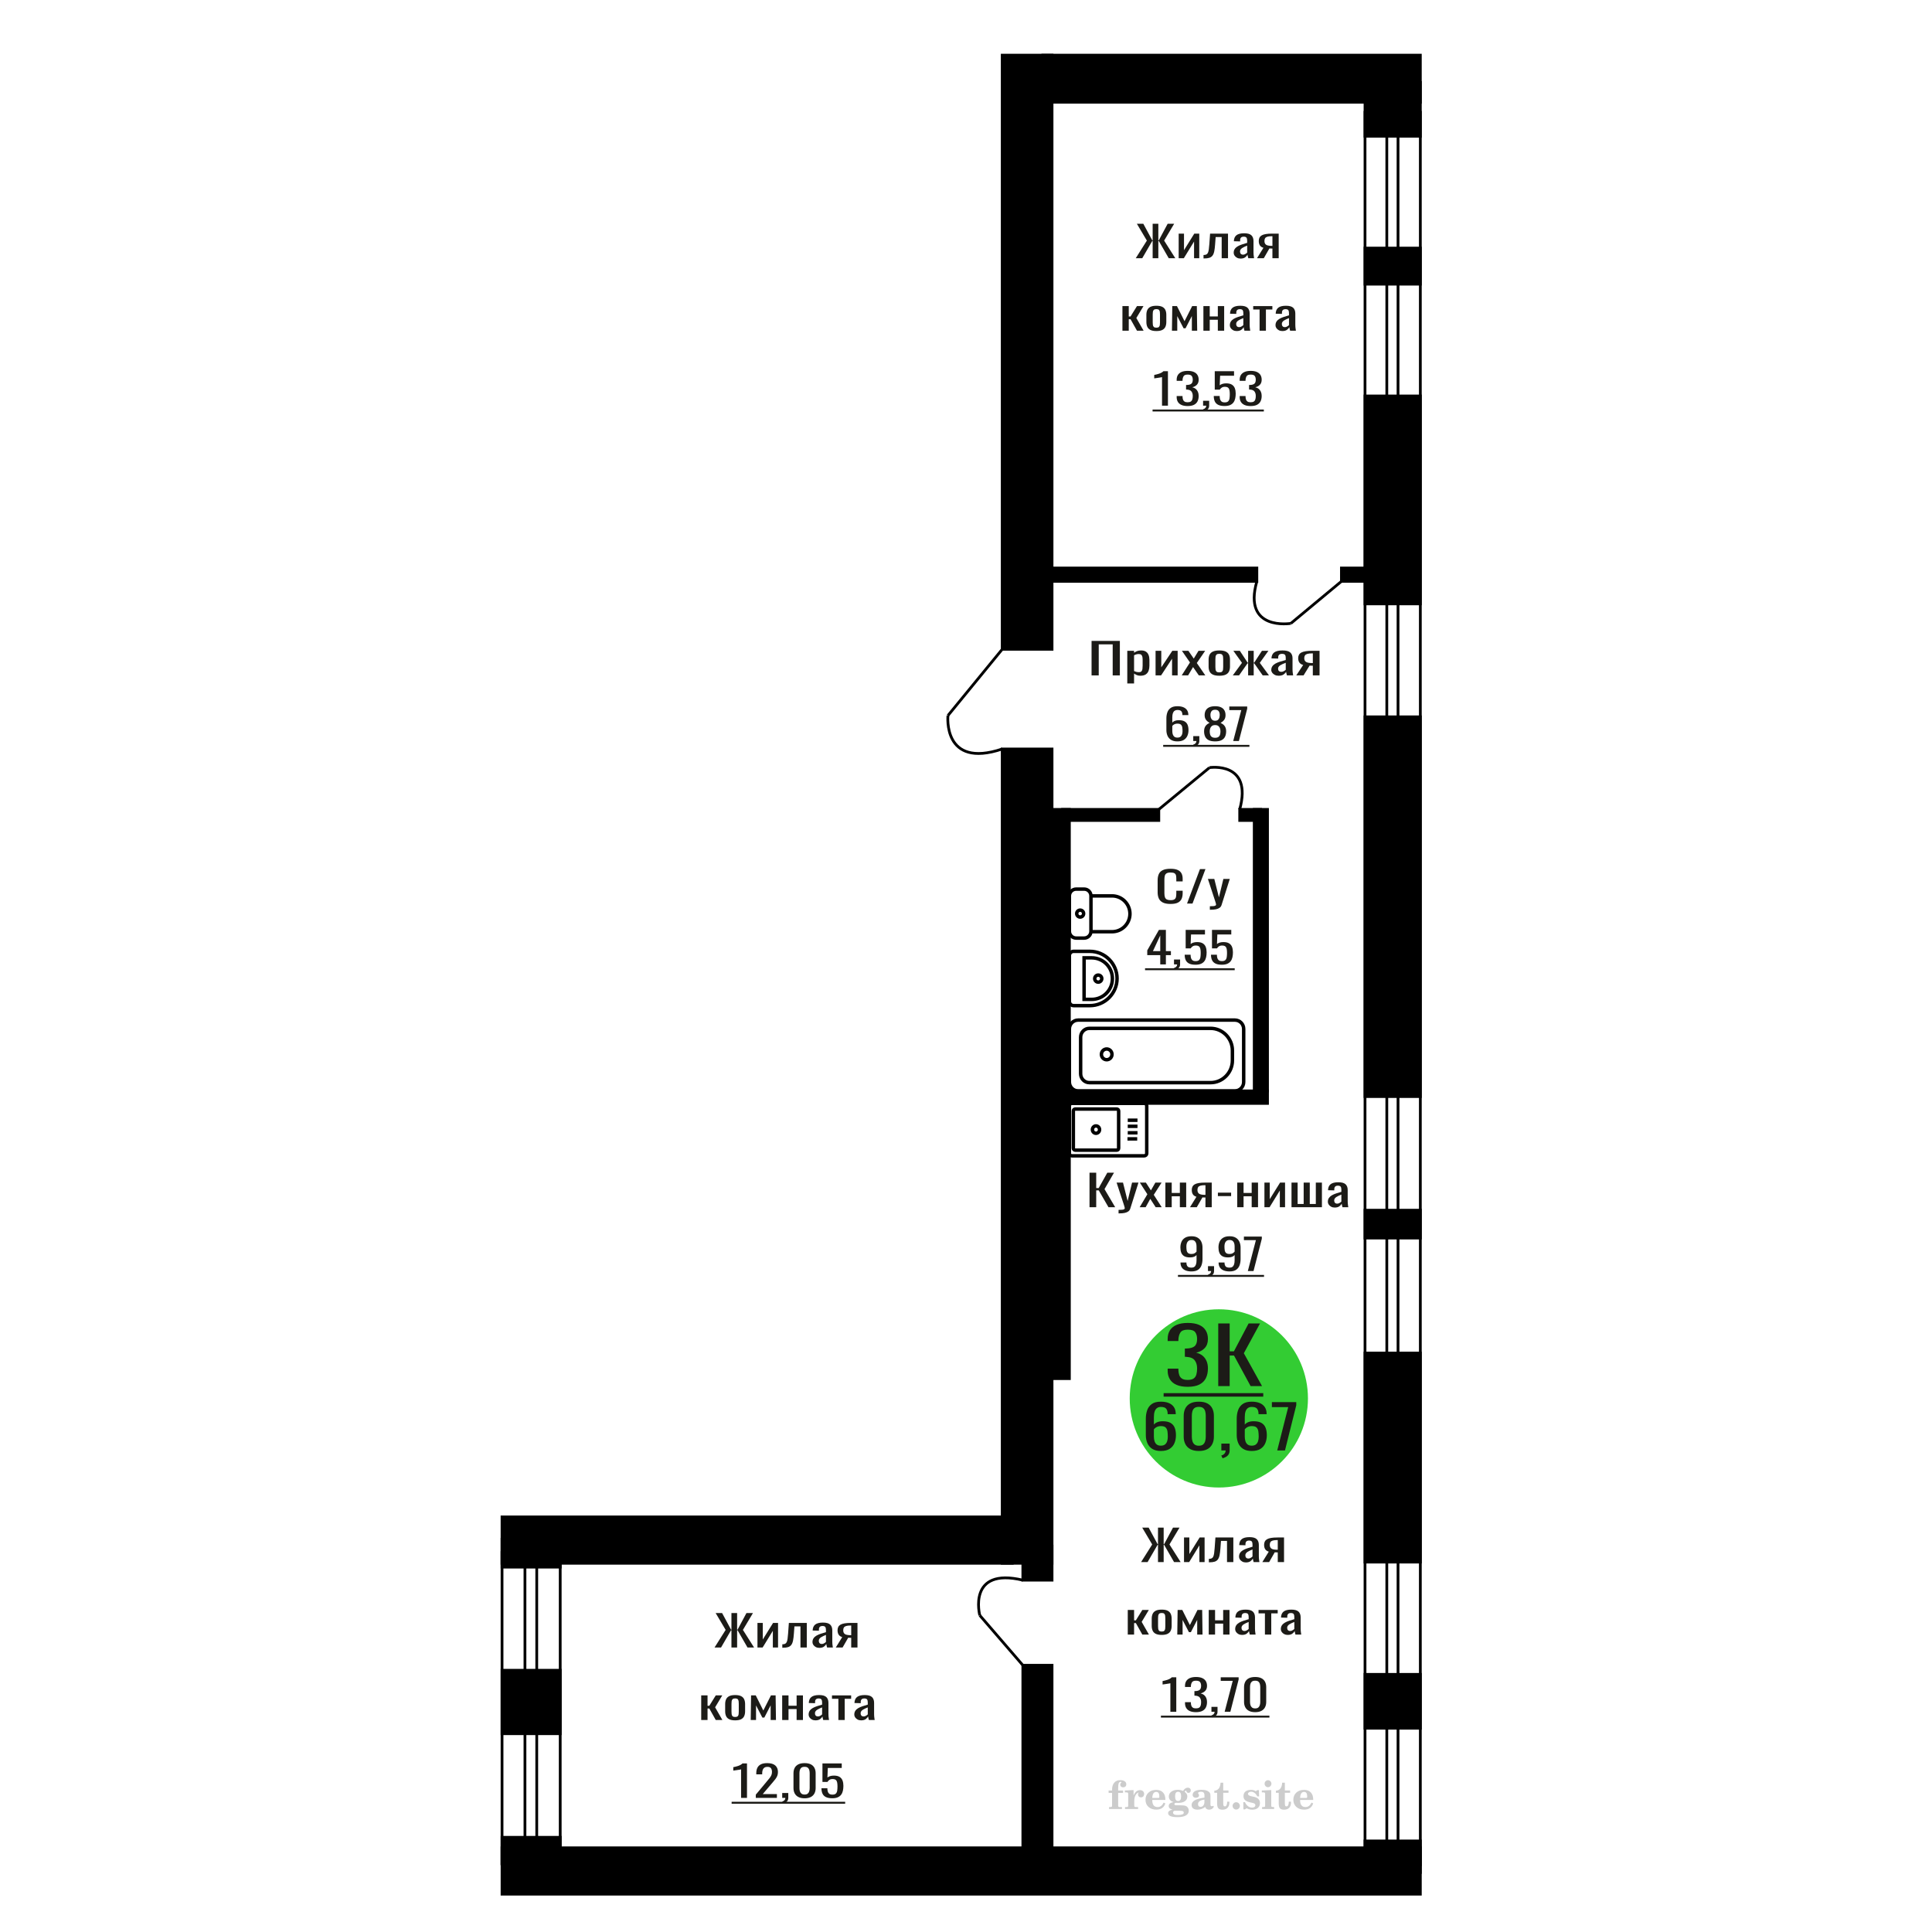 <?xml version="1.0" encoding="UTF-8"?>
<!DOCTYPE svg PUBLIC "-//W3C//DTD SVG 1.1//EN" "http://www.w3.org/Graphics/SVG/1.1/DTD/svg11.dtd">
<!-- Creator: CorelDRAW 2019 -->
<svg xmlns="http://www.w3.org/2000/svg" xml:space="preserve" width="140mm" height="140mm" version="1.1" style="shape-rendering:geometricPrecision; text-rendering:geometricPrecision; image-rendering:optimizeQuality; fill-rule:evenodd; clip-rule:evenodd"
viewBox="0 0 14000 14000"
 xmlns:xlink="http://www.w3.org/1999/xlink">
 <defs>
  <style type="text/css">
   <![CDATA[
    .str0 {stroke:black;stroke-width:25;stroke-miterlimit:22.926}
    .str2 {stroke:black;stroke-width:25.01;stroke-miterlimit:22.926}
    .str1 {stroke:black;stroke-width:20;stroke-miterlimit:22.926}
    .fil1 {fill:none}
    .fil5 {fill:black}
    .fil4 {fill:#1C1B17}
    .fil3 {fill:#33CC33}
    .fil0 {fill:#1C1B17;fill-rule:nonzero}
    .fil2 {fill:#CCCCCC;fill-rule:nonzero}
   ]]>
  </style>
 </defs>
 <g id="Слой_x0020_1">
  <polygon class="fil0" points="7909.91,4894.2 7909.91,4644.26 8114.92,4644.26 8114.92,4894.2 8062.97,4894.2 8062.97,4669.25 7961.85,4669.25 7961.85,4894.2 "/>
  <path id="1" class="fil0" d="M8168.7 4952.83l0 -236.98 49.19 0 0 14.19c5.82,-4.52 12.87,-8.43 21.14,-11.72 8.28,-3.3 18.08,-4.94 29.42,-4.94 13.79,0 24.74,2.42 32.87,7.25 8.12,4.83 14.17,10.9 18.15,18.21 3.99,7.3 6.6,14.7 7.82,22.21 1.22,7.51 1.83,13.94 1.83,19.29l0 43.2c0,12.55 -1.83,24.43 -5.51,35.64 -3.68,11.21 -10.34,20.26 -19.99,27.15 -9.66,6.89 -23.21,10.34 -40.69,10.34 -9.5,0 -17.92,-1.6 -25.28,-4.78 -7.35,-3.19 -13.94,-6.84 -19.76,-10.96l0 71.9 -49.19 0zm84.58 -82.08c8.58,0 14.7,-2.11 18.38,-6.33 3.68,-4.21 5.98,-9.92 6.9,-17.12 0.92,-7.2 1.39,-15.12 1.39,-23.76l0 -43.2c0,-7.41 -0.61,-14.25 -1.85,-20.52 -1.22,-6.28 -3.83,-11.27 -7.81,-14.97 -3.99,-3.7 -10.26,-5.55 -18.84,-5.55 -6.44,0 -12.57,0.92 -18.4,2.77 -5.82,1.86 -10.87,4.02 -15.16,6.48l0 114.18c4.6,2.26 9.8,4.16 15.62,5.7 5.83,1.55 12.41,2.32 19.77,2.32z"/>
  <polygon id="2" class="fil0" points="8373.71,4894.2 8373.71,4715.85 8415.08,4715.85 8415.08,4835.88 8495.07,4715.85 8533.68,4715.85 8533.68,4894.2 8493.22,4894.2 8493.22,4773.24 8413.71,4894.2 "/>
  <polygon id="3" class="fil0" points="8563.11,4894.2 8622.86,4800.39 8564.48,4715.85 8611.37,4715.85 8650.45,4772.31 8684.92,4715.85 8733.18,4715.85 8672.51,4804.41 8734.11,4894.2 8687.21,4894.2 8645.38,4833.72 8609.52,4894.2 "/>
  <path id="4" class="fil0" d="M8835.69 4896.67c-19.62,0 -35.1,-2.68 -46.43,-8.02 -11.34,-5.35 -19.39,-12.96 -24.14,-22.84 -4.75,-9.87 -7.12,-21.5 -7.12,-34.87l0 -51.84c0,-13.37 2.37,-24.99 7.12,-34.87 4.75,-9.87 12.8,-17.48 24.14,-22.83 11.33,-5.35 26.81,-8.02 46.43,-8.02 19.6,0 35.01,2.67 46.19,8.02 11.19,5.35 19.15,12.96 23.9,22.83 4.75,9.88 7.13,21.5 7.13,34.87l0 51.84c0,13.37 -2.38,25 -7.13,34.87 -4.75,9.88 -12.71,17.49 -23.9,22.84 -11.18,5.34 -26.59,8.02 -46.19,8.02zm0 -24.38c9.49,0 16.16,-1.85 19.99,-5.55 3.83,-3.71 6.12,-8.59 6.9,-14.66 0.76,-6.07 1.14,-12.39 1.14,-18.98l0 -55.85c0,-6.79 -0.38,-13.16 -1.14,-19.13 -0.78,-5.97 -3.07,-10.85 -6.9,-14.66 -3.83,-3.8 -10.5,-5.7 -19.99,-5.7 -9.51,0 -16.25,1.9 -20.23,5.7 -3.99,3.81 -6.36,8.69 -7.12,14.66 -0.78,5.97 -1.16,12.34 -1.16,19.13l0 55.85c0,6.59 0.38,12.91 1.16,18.98 0.76,6.07 3.13,10.95 7.12,14.66 3.98,3.7 10.72,5.55 20.23,5.55z"/>
  <polygon id="5" class="fil0" points="8933.13,4894.2 8999.79,4803.17 8937.27,4715.85 8984.17,4715.85 9040.7,4801.63 9044.38,4801.63 9044.38,4715.85 9084.82,4715.85 9084.82,4801.63 9088.5,4801.63 9144.59,4715.85 9191.47,4715.85 9128.96,4803.17 9195.61,4894.2 9150.1,4894.2 9088.5,4806.57 9084.82,4806.57 9084.82,4894.2 9044.38,4894.2 9044.38,4806.57 9040.24,4806.57 8978.64,4894.2 "/>
  <path id="6" class="fil0" d="M9265.48 4896.67c-10.42,0 -19.61,-2.01 -27.58,-6.02 -7.97,-4.01 -14.25,-9.15 -18.84,-15.43 -4.6,-6.27 -6.9,-12.91 -6.9,-19.9 0,-11.11 2.76,-20.47 8.27,-28.08 5.53,-7.61 13.11,-14.04 22.76,-19.29 9.65,-5.24 20.84,-9.82 33.55,-13.73 12.72,-3.91 26.13,-7.71 40.22,-11.41l0 -12.66c0,-7.2 -0.61,-13.16 -1.83,-17.89 -1.22,-4.73 -3.76,-8.28 -7.58,-10.65 -3.83,-2.36 -9.58,-3.55 -17.24,-3.55 -6.75,0 -12.19,1.03 -16.33,3.09 -4.12,2.06 -7.12,4.99 -8.95,8.79 -1.85,3.81 -2.77,8.28 -2.77,13.43l0 8.94 -48.71 -1.23c0.61,-19.75 7.34,-34.3 20.21,-43.66 12.87,-9.36 32.79,-14.04 59.77,-14.04 26.35,0 45.05,4.83 56.07,14.5 11.04,9.67 16.55,23.66 16.55,41.97l0 81.46c0,5.55 0.24,10.9 0.69,16.04 0.46,5.15 1.07,9.93 1.84,14.35 0.76,4.43 1.46,8.59 2.07,12.5l-45.04 0c-0.93,-3.29 -2.08,-7.46 -3.46,-12.5 -1.37,-5.04 -2.37,-9.61 -2.98,-13.73 -3.07,7 -8.97,13.53 -17.7,19.6 -8.74,6.06 -20.76,9.1 -36.09,9.1zm19.3 -28.39c4.92,0 9.51,-0.93 13.8,-2.78 4.29,-1.85 8.12,-3.96 11.5,-6.32 3.37,-2.37 5.66,-4.27 6.88,-5.71l0 -50.61c-7.66,2.88 -14.85,5.76 -21.6,8.64 -6.73,2.88 -12.63,5.92 -17.7,9.11 -5.05,3.18 -9.04,6.78 -11.94,10.8 -2.92,4.01 -4.37,8.58 -4.37,13.73 0,7.2 1.98,12.85 5.97,16.97 3.98,4.11 9.81,6.17 17.46,6.17z"/>
  <path id="7" class="fil0" d="M9393.28 4894.2l50.1 -75.6c-8.58,-2.26 -15.56,-5.66 -20.92,-10.18 -5.36,-4.53 -9.27,-10.08 -11.72,-16.67 -2.45,-6.58 -3.68,-13.98 -3.68,-22.21 0,-9.47 1.84,-17.59 5.52,-24.38 3.67,-6.79 9.49,-12.34 17.46,-16.66 7.97,-4.32 18.55,-7.51 31.72,-9.57 13.18,-2.05 29.42,-3.08 48.73,-3.08l51.48 0 0 178.35 -48.73 0 0 -70.35c-4.9,0 -9.04,-0.06 -12.41,-0.16 -3.36,-0.1 -7.04,-0.26 -11.02,-0.46l-43.68 70.97 -52.85 0zm114.45 -89.49c0.61,0 1.61,0 2.99,0 1.37,0 2.22,0 2.52,0l0 -70.04c-0.3,0 -1.15,0 -2.52,0 -1.38,0 -2.23,0 -2.53,0 -14.4,0 -25.81,1.18 -34.25,3.55 -8.43,2.36 -14.33,6.07 -17.69,11.11 -3.37,5.04 -5.05,11.77 -5.05,20.21 0,11.72 3.9,20.47 11.71,26.23 7.82,5.76 22.76,8.74 44.82,8.94z"/>
  <path class="fil1 str0" d="M7766.3 8375.41l526.22 0c9.44,0 17.17,-7.98 17.17,-17.73l0 -344.33c0,-9.75 -7.73,-17.72 -17.17,-17.72l-526.22 0c-9.45,0 -17.17,7.97 -17.17,17.72l0 344.33c0,9.75 7.72,17.73 17.17,17.73zm25.02 -40.9l301.33 0c7.41,0 13.47,-6.26 13.47,-13.9l0 -270.18c0,-7.65 -6.06,-13.9 -13.47,-13.9l-301.33 0c-7.41,0 -13.47,6.25 -13.47,13.9l0 270.18c0,7.64 6.06,13.9 13.47,13.9zm150.66 -122.27c14.3,0 25.89,-11.96 25.89,-26.72 0,-14.76 -11.59,-26.73 -25.89,-26.73 -14.29,0 -25.88,11.97 -25.88,26.73 0,14.76 11.59,26.72 25.88,26.72zm228.14 40.47l70.56 0m-68.6 -43.98l70.56 0m-70.56 -47.11l70.56 0m-70.56 -43.98l70.56 0"/>
  <path class="fil2" d="M8033.49 12992.45l0 -17.78 25.02 0 0 -5.65c0,-21.97 5.22,-38.99 15.71,-51.17 10.49,-12.19 25.21,-18.26 44.12,-18.26 13.27,0 23.76,2.73 31.52,8.14 7.76,5.41 11.66,12.7 11.66,21.87 0,6.82 -2.07,12.19 -6.21,16.09 -4.14,3.9 -9.87,5.83 -17.26,5.83 -6.07,0 -11.01,-1.78 -14.82,-5.36 -3.81,-3.57 -5.73,-8.18 -5.73,-13.78 0,-5.88 2.63,-11.1 7.95,-15.71 1.08,-1.08 1.64,-1.79 1.64,-2.07 0,-0.99 -0.47,-1.74 -1.36,-2.16 -0.94,-0.47 -2.45,-0.71 -4.57,-0.71 -7,0 -11.85,3.58 -14.53,10.68 -2.73,7.1 -4.09,21.54 -4.09,43.32l0 8.94 35.51 0 0 17.78 -35.51 0 0 91.43c0,4.14 0.84,6.97 2.59,8.47 1.74,1.51 5.08,2.26 10.01,2.26l15.06 0 0 14.11 -93.7 0 0 -14.11 12.37 -0.28c3.76,-0.19 6.3,-0.99 7.67,-2.5 1.31,-1.45 1.97,-4.09 1.97,-7.95l0 -91.43 -25.02 0z"/>
  <path id="1" class="fil2" d="M8152.49 13108.72l0 -14.11 13.22 -0.28c3.86,-0.29 6.44,-1.13 7.71,-2.54 1.27,-1.41 1.93,-4.05 1.93,-7.91l0 -84.47c0,-4.52 -0.99,-7.53 -3.01,-8.99 -2.02,-1.46 -6.21,-2.21 -12.56,-2.21 -0.84,0 -2.21,0.05 -4.09,0.14 -1.88,0.1 -3.29,0.14 -4.33,0.14l0 -13.82 62.89 -3.11 0 38.85c5.55,-12.74 12.14,-22.39 19.9,-28.88 7.71,-6.44 16.41,-9.69 26.15,-9.69 9.03,0 16.37,2.54 22.01,7.58 5.65,5.08 8.47,11.52 8.47,19.42 0,7.72 -2.07,13.88 -6.26,18.53 -4.18,4.66 -9.69,6.97 -16.51,6.97 -6.35,0 -11.52,-2.03 -15.52,-6.12 -4,-4.09 -6.02,-9.41 -6.02,-15.94 0,-2.59 0.42,-4.94 1.27,-7.15 0.8,-2.21 2.12,-4.33 3.86,-6.35 -10.49,3.38 -18.44,10.67 -23.94,21.77 -5.51,11.11 -8.28,25.59 -8.28,43.42l0 29.91c0,3.86 0.66,6.5 1.97,7.95 1.37,1.51 3.91,2.31 7.67,2.5l18.02 0.28 0 14.11 -94.55 0z"/>
  <path id="2" class="fil2" d="M8431.94 13062.15l12.42 5.93c-4.42,14.77 -12.14,26.01 -23.19,33.68 -11.1,7.67 -25.17,11.48 -42.24,11.48 -23.43,0 -42.29,-6.59 -56.68,-19.71 -14.35,-13.13 -21.54,-30.34 -21.54,-51.65 0,-21.26 7.15,-38.57 21.4,-51.83 14.3,-13.27 32.97,-19.9 56.02,-19.9 21.02,0 37.35,6.07 49.01,18.25 11.67,12.14 17.5,29.21 17.5,51.13l0 3.71 -94.83 0 0 1.93c0,16.33 3.3,28.65 9.83,36.97 6.59,8.33 16.37,12.47 29.31,12.47 9.45,0 17.78,-2.73 24.93,-8.19 7.19,-5.45 13.21,-13.54 18.06,-24.27zm-82.13 -33.58l43.37 0c2.96,0 5.03,-0.66 6.21,-1.93 1.18,-1.27 1.79,-3.62 1.79,-7.05 0,-12.14 -1.84,-20.98 -5.46,-26.49 -3.62,-5.5 -9.31,-8.27 -17.12,-8.27 -8.98,0 -15.85,3.62 -20.6,10.81 -4.71,7.25 -7.43,18.21 -8.19,32.93z"/>
  <path id="3" class="fil2" d="M8496.47 13113.85c-9.12,-2.31 -15.99,-5.69 -20.65,-10.26 -4.65,-4.56 -6.96,-10.16 -6.96,-16.88 0,-7.43 3.06,-13.55 9.22,-18.39 6.16,-4.8 15.05,-8.09 26.62,-9.84 -11.38,-3.05 -20.03,-8.04 -26.01,-15.05 -5.97,-6.96 -8.98,-15.47 -8.98,-25.49 0,-14.3 6.07,-25.97 18.2,-34.9 12.14,-8.99 27.99,-13.45 47.56,-13.45 6.91,0 13.4,0.7 19.56,2.07 6.17,1.36 12.14,3.43 17.92,6.16l4.85 -7.01c3.76,-5.36 8.28,-9.46 13.5,-12.37 5.22,-2.92 10.68,-4.38 16.37,-4.38 6.25,0 11.33,1.79 15.28,5.37 3.96,3.62 5.93,8.23 5.93,13.82 0,5.51 -1.5,10.02 -4.56,13.46 -3.01,3.43 -6.96,5.17 -11.81,5.17 -3.34,0 -6.16,-0.7 -8.56,-2.12 -2.4,-1.45 -4.33,-3.62 -5.78,-6.53 -0.57,-1.13 -0.9,-2.5 -1.09,-4.14 -0.28,-2.31 -1.27,-3.48 -2.91,-3.58 -1.65,0 -3.48,0.8 -5.51,2.4 -2.02,1.6 -3.66,3.62 -4.93,6.07 6.96,4.8 12.04,9.92 15.24,15.43 3.19,5.55 4.79,11.9 4.79,19.05 0,14.34 -5.83,25.58 -17.45,33.72 -11.62,8.14 -27.75,12.23 -48.4,12.23 -1.74,0 -4.18,-0.09 -7.34,-0.28 -3.1,-0.19 -5.36,-0.28 -6.72,-0.28 -4.33,0 -7.72,0.8 -10.11,2.44 -2.45,1.6 -3.67,3.81 -3.67,6.64 0,3.24 1.08,5.5 3.24,6.77 2.17,1.27 5.93,1.93 11.34,1.93l20.46 0c10.72,0 20.08,0.33 28.03,1.03 8,0.71 13.45,1.6 16.51,2.68 7.72,2.78 13.74,7.34 18.06,13.78 4.33,6.45 6.5,13.88 6.5,22.3 0,14.86 -7.06,26.29 -21.17,34.29 -14.11,8 -34.34,11.99 -60.73,11.99 -22.43,0 -39.32,-2.44 -50.65,-7.29 -11.34,-4.89 -17.03,-12.13 -17.03,-21.77 0,-6.35 2.77,-11.62 8.28,-15.9 5.5,-4.28 13.36,-7.25 23.56,-8.89zm13.88 7.85c-3.58,1.46 -6.12,3.15 -7.62,5.04 -1.51,1.88 -2.26,4.32 -2.26,7.38 0,6.16 2.68,10.72 8,13.64 5.31,2.96 13.59,4.42 24.83,4.42 15.24,0 26.53,-1.41 33.82,-4.18 7.29,-2.83 10.96,-7.15 10.96,-13.08 0,-4.66 -1.97,-8.04 -5.93,-10.11 -3.95,-2.07 -10.72,-3.11 -20.32,-3.11l-41.48 0zm4.8 -104.51c0,11.61 1.74,20.08 5.22,25.4 3.53,5.31 8.98,7.99 16.46,7.99 7.53,0 13.08,-2.68 16.7,-8.09 3.57,-5.36 5.36,-13.78 5.36,-25.3 0,-11.29 -1.79,-19.66 -5.36,-25.07 -3.62,-5.41 -9.17,-8.14 -16.7,-8.14 -7.48,0 -12.93,2.73 -16.46,8.14 -3.48,5.41 -5.22,13.78 -5.22,25.07z"/>
  <path id="4" class="fil2" d="M8727.71 13040.42c-16.7,2.68 -28.6,6.63 -35.66,11.86 -7.1,5.22 -10.63,12.55 -10.63,22.06 0,5.78 1.6,10.34 4.75,13.78 3.15,3.38 7.43,5.08 12.75,5.08 8.7,0 15.71,-3.25 20.93,-9.74 5.22,-6.49 7.86,-15.38 7.86,-26.67l0 -16.37zm43.74 35.75c0,4.52 0.8,7.71 2.4,9.64 1.6,1.93 4.23,2.87 7.81,2.87 1.64,0 3.52,-0.47 5.64,-1.46 2.12,-0.94 3.43,-1.41 4,-1.41 1.08,0 1.97,0.33 2.63,1.08 0.61,0.76 0.94,1.79 0.94,3.2 0,5.88 -3.34,11.25 -10.06,16.14 -6.73,4.84 -14.77,7.29 -24.13,7.29 -7.01,0 -12.98,-1.84 -17.92,-5.55 -4.99,-3.72 -7.9,-8.52 -8.85,-14.35 -7.71,6.3 -16.46,11.2 -26.24,14.68 -9.79,3.48 -19.85,5.22 -30.25,5.22 -13.5,0 -23.99,-2.92 -31.42,-8.8 -7.43,-5.88 -11.14,-14.16 -11.14,-24.83 0,-14.21 7.47,-25.64 22.38,-34.2 14.92,-8.61 38.53,-15.05 70.75,-19.38l0 -15.33c0,-9.93 -1.98,-16.94 -5.93,-21.07 -3.95,-4.14 -10.53,-6.21 -19.71,-6.21 -5.97,0 -11,0.98 -15.05,2.96 -4.09,1.98 -6.16,4.28 -6.16,6.82 0,0.66 1.22,2.54 3.67,5.69 2.44,3.11 3.67,6.59 3.67,10.49 0,5.32 -2.07,9.6 -6.26,12.89 -4.18,3.24 -9.64,4.89 -16.32,4.89 -6.82,0 -12.47,-1.97 -16.98,-5.93 -4.47,-3.95 -6.73,-8.89 -6.73,-14.86 0,-11.76 5.65,-20.88 16.94,-27.37 11.33,-6.45 27.28,-9.69 47.97,-9.69 11.57,0 21.73,1.17 30.53,3.52 8.75,2.31 15.99,5.79 21.68,10.35 4.52,3.53 7.67,7.48 9.46,11.95 1.79,4.42 2.68,11.24 2.68,20.41l0 60.35z"/>
  <path id="5" class="fil2" d="M8908.19 13055.38c0,0.66 0.09,1.65 0.24,2.96 0.14,1.32 0.18,2.31 0.18,2.97 0,16.51 -4.37,29.39 -13.12,38.66 -8.8,9.22 -20.98,13.83 -36.55,13.83 -14.2,0 -24.32,-3.34 -30.29,-10.07 -5.97,-6.68 -8.94,-18.48 -8.94,-35.41l0 -77 -20.32 0 0 -15.15c13.97,-0.89 24.84,-6.35 32.55,-16.27 7.72,-9.93 11.95,-23.95 12.7,-41.96l19.38 0 0 56.73 38.1 0 0 16.65 -38.1 0 0 74.78c0,9.55 0.9,15.9 2.64,19.01 1.74,3.15 4.79,4.7 9.22,4.7 5.41,0 9.5,-2.87 12.32,-8.56 2.77,-5.69 4.33,-14.3 4.61,-25.87l15.38 0z"/>
  <path id="6" class="fil2" d="M8958.1 13059.61c7.15,0 13.35,2.59 18.58,7.81 5.22,5.18 7.85,11.38 7.85,18.63 0,7.29 -2.59,13.54 -7.81,18.77 -5.17,5.22 -11.38,7.85 -18.62,7.85 -7.2,0 -13.36,-2.63 -18.54,-7.85 -5.22,-5.23 -7.8,-11.48 -7.8,-18.77 0,-7.15 2.63,-13.36 7.85,-18.58 5.22,-5.22 11.38,-7.86 18.49,-7.86z"/>
  <path id="7" class="fil2" d="M9009.37 13059.05l12.18 0c5.79,12.79 13.12,22.58 22.01,29.35 8.94,6.77 18.87,10.16 29.87,10.16 7.2,0 12.89,-1.6 17.08,-4.75 4.23,-3.2 6.35,-7.43 6.35,-12.79 0,-4.8 -1.84,-8.47 -5.55,-11.06 -3.72,-2.59 -11.62,-5.13 -23.76,-7.62 -20.84,-4 -35.51,-9.64 -44.02,-16.84 -8.52,-7.19 -12.75,-17.26 -12.75,-30.19 0,-14.35 4.75,-25.45 14.25,-33.31 9.5,-7.9 23,-11.85 40.45,-11.85 6.49,0 12.7,0.8 18.49,2.45 5.83,1.64 11.15,3.99 15.94,7.1l11.06 -7.57 11.61 0 1.37 45.15 -13.27 0c-4.93,-10.58 -11.33,-18.91 -19.14,-24.88 -7.81,-5.98 -16.18,-8.99 -25.16,-8.99 -6.82,0 -12.37,1.51 -16.65,4.57 -4.33,3.05 -6.5,6.86 -6.5,11.47 0,8.75 11.15,15.1 33.4,19.05 2.68,0.47 4.75,0.85 6.21,1.13 15.71,2.92 27.56,8.23 35.46,15.95 7.91,7.71 11.86,17.73 11.86,30.01 0,14.81 -4.99,26.53 -14.96,35.18 -9.97,8.7 -23.57,13.03 -40.83,13.03 -7.71,0 -15.05,-0.89 -21.92,-2.73 -6.91,-1.83 -13.12,-4.47 -18.76,-7.95l-12.14 8.42 -11.34 0 -0.84 -52.49z"/>
  <path id="8" class="fil2" d="M9163.69 12925.28c0,-7.01 2.4,-12.94 7.25,-17.78 4.84,-4.89 10.67,-7.34 17.59,-7.34 6.63,0 12.37,2.45 17.26,7.38 4.85,4.94 7.29,10.82 7.29,17.74 0,6.91 -2.4,12.84 -7.24,17.87 -4.85,5.03 -10.59,7.53 -17.31,7.53 -6.92,0 -12.75,-2.45 -17.59,-7.39 -4.85,-4.94 -7.25,-10.91 -7.25,-18.01zm48.26 158.56c0,3.95 0.66,6.68 1.93,8.09 1.32,1.41 3.91,2.21 7.76,2.4l11.2 0.28 0 14.11 -87.21 0 0 -14.11 12.28 -0.28c3.81,-0.19 6.39,-0.99 7.71,-2.5 1.37,-1.45 2.02,-4.14 2.02,-7.99l0 -84.48c0,-4.47 -0.98,-7.48 -3.01,-8.94 -2.02,-1.46 -6.16,-2.21 -12.41,-2.21 -0.85,0 -2.17,0.05 -4.1,0.14 -1.88,0.1 -3.34,0.14 -4.46,0.14l0 -13.82 68.29 -3.11 0 112.28z"/>
  <path id="9" class="fil2" d="M9354.66 13055.38c0,0.66 0.09,1.65 0.24,2.96 0.14,1.32 0.18,2.31 0.18,2.97 0,16.51 -4.37,29.39 -13.12,38.66 -8.8,9.22 -20.98,13.83 -36.55,13.83 -14.2,0 -24.32,-3.34 -30.29,-10.07 -5.97,-6.68 -8.94,-18.48 -8.94,-35.41l0 -77 -20.32 0 0 -15.15c13.97,-0.89 24.84,-6.35 32.55,-16.27 7.72,-9.93 11.95,-23.95 12.7,-41.96l19.38 0 0 56.73 38.1 0 0 16.65 -38.1 0 0 74.78c0,9.55 0.9,15.9 2.64,19.01 1.74,3.15 4.79,4.7 9.22,4.7 5.41,0 9.5,-2.87 12.32,-8.56 2.77,-5.69 4.33,-14.3 4.61,-25.87l15.38 0z"/>
  <path id="10" class="fil2" d="M9503.25 13062.15l12.42 5.93c-4.42,14.77 -12.14,26.01 -23.19,33.68 -11.1,7.67 -25.17,11.48 -42.24,11.48 -23.43,0 -42.29,-6.59 -56.68,-19.71 -14.35,-13.13 -21.54,-30.34 -21.54,-51.65 0,-21.26 7.15,-38.57 21.4,-51.83 14.3,-13.27 32.97,-19.9 56.02,-19.9 21.02,0 37.35,6.07 49.01,18.25 11.67,12.14 17.5,29.21 17.5,51.13l0 3.71 -94.83 0 0 1.93c0,16.33 3.3,28.65 9.83,36.97 6.59,8.33 16.37,12.47 29.31,12.47 9.45,0 17.78,-2.73 24.93,-8.19 7.19,-5.45 13.21,-13.54 18.06,-24.27zm-82.13 -33.58l43.37 0c2.96,0 5.03,-0.66 6.21,-1.93 1.18,-1.27 1.79,-3.62 1.79,-7.05 0,-12.14 -1.84,-20.98 -5.46,-26.49 -3.62,-5.5 -9.31,-8.27 -17.12,-8.27 -8.98,0 -15.85,3.62 -20.6,10.81 -4.71,7.25 -7.43,18.21 -8.19,32.93z"/>
  <circle class="fil3" cx="8832.14" cy="10133.35" r="645.78"/>
  <path class="fil0" d="M8411.67 10514.35c-25.47,0 -46.2,-5.12 -62.2,-15.35 -16.01,-10.24 -27.74,-24.08 -35.19,-41.53 -7.47,-17.45 -11.19,-36.84 -11.19,-58.18l0 -118.09c0,-22.78 3.26,-43.54 9.81,-62.29 6.56,-18.74 17.74,-33.74 33.57,-44.98 15.82,-11.25 37.55,-16.87 65.2,-16.87 22.92,0 42.29,3.31 58.12,9.95 15.82,6.63 28,16.29 36.55,28.98 8.54,12.69 13.01,28.12 13.36,46.28 0,0.58 0.1,1.37 0.28,2.38 0.19,1.01 0.28,1.95 0.28,2.81l-58.94 0c0,-17.01 -3.45,-29.99 -10.37,-38.93 -6.91,-8.94 -20,-13.41 -39.28,-13.41 -10.54,0 -19.64,2.67 -27.28,8.01 -7.65,5.33 -13.37,13.48 -17.2,24.44 -3.81,10.95 -5.72,25.08 -5.72,42.39l0 53.2c5.82,-7.21 14.1,-13.05 24.82,-17.52 10.74,-4.47 23.92,-6.7 39.56,-6.7 24.38,0 43.48,4.18 57.3,12.54 13.82,8.37 23.65,20.12 29.46,35.26 5.83,15.14 8.73,32.94 8.73,53.42 0,21.05 -3.63,40.23 -10.91,57.53 -7.28,17.3 -18.91,31.07 -34.92,41.31 -16,10.23 -37.28,15.35 -63.84,15.35zm0 -38.49c13.1,0 23.28,-2.96 30.55,-8.87 7.28,-5.91 12.47,-13.77 15.56,-23.58 3.09,-9.8 4.64,-20.47 4.64,-32.01 0,-13.84 -0.82,-26.67 -2.46,-38.49 -1.64,-11.83 -5.92,-21.27 -12.83,-28.34 -6.9,-7.06 -18.73,-10.59 -35.46,-10.59 -8.01,0 -15.27,1.15 -21.82,3.46 -6.56,2.3 -12.19,5.26 -16.92,8.86 -4.73,3.61 -8.55,7.43 -11.46,11.47l0 52.34c0,11.82 1.55,22.78 4.64,32.87 3.09,10.09 8.27,18.1 15.55,24.01 7.27,5.91 17.27,8.87 30.01,8.87z"/>
  <path id="1" class="fil0" d="M8687.22 10514.35c-25.09,0 -45.74,-4.47 -61.92,-13.41 -16.2,-8.94 -28.19,-21.19 -36.01,-36.76 -7.83,-15.58 -11.74,-33.31 -11.74,-53.21l0 -150.96c0,-20.48 3.83,-38.43 11.46,-53.86 7.64,-15.42 19.55,-27.46 35.73,-36.11 16.2,-8.66 37.03,-12.98 62.48,-12.98 25.47,0 46.21,4.32 62.21,12.98 16,8.65 27.84,20.69 35.47,36.11 7.64,15.43 11.47,33.38 11.47,53.86l0 150.96c0,20.19 -3.92,38.07 -11.75,53.64 -7.82,15.57 -19.73,27.75 -35.74,36.55 -16,8.8 -36.55,13.19 -61.66,13.19zm0 -38.06c13.83,0 24.29,-3.17 31.39,-9.52 7.09,-6.34 12,-14.49 14.72,-24.44 2.74,-9.95 4.1,-20.26 4.1,-30.93l0 -151.82c0,-11.25 -1.27,-21.85 -3.82,-31.8 -2.55,-9.95 -7.37,-17.95 -14.46,-24.01 -7.1,-6.05 -17.73,-9.08 -31.93,-9.08 -14.17,0 -24.91,3.03 -32.19,9.08 -7.28,6.06 -12.18,14.06 -14.73,24.01 -2.55,9.95 -3.82,20.55 -3.82,31.8l0 151.82c0,10.67 1.37,20.98 4.1,30.93 2.72,9.95 7.82,18.1 15.27,24.44 7.46,6.35 17.91,9.52 31.37,9.52z"/>
  <path id="2" class="fil0" d="M8859.11 10567.13l-9.28 -19.9c9.82,-2.6 17.56,-7.14 23.19,-13.63 5.64,-6.49 8.46,-14.2 8.46,-23.14l-31.11 0 0 -49.74 60.03 0 0 48.87c0,15.29 -4.19,27.47 -12.55,36.56 -8.36,9.08 -21.28,16.07 -38.74,20.98z"/>
  <path id="3" class="fil0" d="M9070.28 10514.35c-25.47,0 -46.21,-5.12 -62.2,-15.35 -16.01,-10.24 -27.74,-24.08 -35.2,-41.53 -7.47,-17.45 -11.19,-36.84 -11.19,-58.18l0 -118.09c0,-22.78 3.27,-43.54 9.82,-62.29 6.56,-18.74 17.73,-33.74 33.56,-44.98 15.82,-11.25 37.56,-16.87 65.21,-16.87 22.92,0 42.28,3.31 58.11,9.95 15.82,6.63 28.01,16.29 36.56,28.98 8.54,12.69 13.01,28.12 13.36,46.28 0,0.58 0.1,1.37 0.28,2.38 0.19,1.01 0.27,1.95 0.27,2.81l-58.93 0c0,-17.01 -3.46,-29.99 -10.37,-38.93 -6.91,-8.94 -20.01,-13.41 -39.28,-13.41 -10.55,0 -19.64,2.67 -27.29,8.01 -7.64,5.33 -13.37,13.48 -17.19,24.44 -3.81,10.95 -5.73,25.08 -5.73,42.39l0 53.2c5.83,-7.21 14.1,-13.05 24.83,-17.52 10.73,-4.47 23.91,-6.7 39.56,-6.7 24.38,0 43.48,4.18 57.29,12.54 13.83,8.37 23.65,20.12 29.47,35.26 5.83,15.14 8.73,32.94 8.73,53.42 0,21.05 -3.63,40.23 -10.91,57.53 -7.28,17.3 -18.91,31.07 -34.92,41.31 -16.01,10.23 -37.29,15.35 -63.84,15.35zm0 -38.49c13.09,0 23.27,-2.96 30.55,-8.87 7.28,-5.91 12.46,-13.77 15.55,-23.58 3.09,-9.8 4.65,-20.47 4.65,-32.01 0,-13.84 -0.82,-26.67 -2.46,-38.49 -1.64,-11.83 -5.92,-21.27 -12.83,-28.34 -6.9,-7.06 -18.74,-10.59 -35.46,-10.59 -8.01,0 -15.28,1.15 -21.83,3.46 -6.55,2.3 -12.18,5.26 -16.91,8.86 -4.73,3.61 -8.55,7.43 -11.47,11.47l0 52.34c0,11.82 1.55,22.78 4.64,32.87 3.09,10.09 8.28,18.1 15.56,24.01 7.26,5.91 17.27,8.87 30.01,8.87z"/>
  <polygon id="4" class="fil0" points="9255.26,10510.46 9334.92,10196.42 9216.52,10196.42 9216.52,10160.09 9393.31,10160.09 9393.31,10182.58 9311.46,10510.46 "/>
  <path class="fil0" d="M8606.46 10049.26c-32.25,0 -59.13,-4.67 -80.64,-14.01 -21.49,-9.33 -37.62,-22.78 -48.37,-40.34 -10.76,-17.56 -16.13,-38.29 -16.13,-62.2l0 -15.13 77.7 0c0,1.5 0,3.08 0,4.76 0,1.68 0,3.46 0,5.33 0.49,13.45 2.57,25.59 6.23,36.42 3.67,10.83 10.27,19.43 19.79,25.78 9.54,6.35 23.34,9.52 41.42,9.52 19.06,0 33.47,-3.45 43.25,-10.36 9.78,-6.92 16.37,-16.72 19.79,-29.42 3.43,-12.7 5.14,-27.27 5.14,-43.71 0,-23.91 -5.74,-43.43 -17.23,-58.56 -11.48,-15.13 -31.64,-23.44 -60.48,-24.93 -1.46,-0.38 -3.29,-0.56 -5.49,-0.56 -2.2,0 -4.04,0 -5.51,0l0 -59.96c1.47,0 3.18,0 5.14,0 1.95,0 3.67,0 5.13,0 27.85,-0.75 47.89,-6.35 60.11,-16.81 12.22,-10.46 18.33,-27.83 18.33,-52.11 0,-20.55 -4.53,-36.99 -13.57,-49.31 -9.04,-12.33 -27,-18.5 -53.88,-18.5 -26.87,0 -44.71,6.82 -53.5,20.46 -8.81,13.63 -13.69,31.1 -14.67,52.39 0,1.49 0,3.08 0,4.76 0,1.68 0,3.27 0,4.77l-77.7 0 0 -15.13c0,-24.29 5.37,-45.02 16.13,-62.2 10.75,-17.19 27,-30.45 48.74,-39.79 21.75,-9.34 48.75,-14.01 81,-14.01 32.74,0 59.88,4.67 81.37,14.01 21.51,9.34 37.64,22.7 48.39,40.07 10.74,17.37 16.12,38.2 16.12,62.48 0,27.27 -7.7,49.12 -23.09,65.56 -15.4,16.43 -36.04,27.64 -61.95,33.62 18.08,4.11 33.36,11.21 45.82,21.29 12.46,10.09 22.12,22.88 28.96,38.39 6.84,15.5 10.26,33.52 10.26,54.07 0,26.9 -4.88,50.34 -14.66,70.32 -9.78,19.99 -25.41,35.49 -46.92,46.51 -21.49,11.02 -49.84,16.53 -85.03,16.53z"/>
  <polygon id="1" class="fil0" points="8827.84,10044.22 8827.84,9590.34 8910.67,9590.34 8910.67,9792.06 8941.47,9792.06 9047.76,9590.34 9130.59,9590.34 9013.3,9806.07 9145.24,10044.22 9062.41,10044.22 8942.2,9822.88 8910.67,9822.88 8910.67,10044.22 "/>
  <polygon id="2" class="fil4" points="8432,10095.16 9154.05,10095.16 9154.05,10120.63 8432,10120.63 "/>
  <polygon class="fil0" points="7895.04,8747.91 7895.04,8497.98 7943.58,8497.98 7943.58,8609.06 7961.62,8609.06 8023.89,8497.98 8072.42,8497.98 8003.69,8616.77 8081.02,8747.91 8032.48,8747.91 7962.03,8626.03 7943.58,8626.03 7943.58,8747.91 "/>
  <path id="1" class="fil0" d="M8105.5 8792.65l0 -25.3c11.17,0 20.03,-0.36 26.63,-1.08 6.58,-0.72 11.3,-2.06 14.17,-4.01 2.87,-1.96 4.29,-4.68 4.29,-8.18 0,-1.85 -1,-5.96 -3.01,-12.34 -2,-6.38 -4.15,-13.17 -6.43,-20.37l-49.83 -151.81 46.39 0 33.49 133.3 32.23 -133.3 46.38 0 -59.27 188.22c-2.58,8.64 -7.31,15.48 -14.17,20.52 -6.88,5.04 -15.68,8.69 -26.42,10.96 -10.73,2.26 -23.69,3.39 -38.87,3.39l-5.58 0z"/>
  <polygon id="2" class="fil0" points="8258.41,8747.91 8314.24,8654.11 8259.69,8569.56 8303.51,8569.56 8340.01,8626.03 8372.23,8569.56 8417.31,8569.56 8360.62,8658.12 8418.18,8747.91 8374.37,8747.91 8335.29,8687.43 8301.78,8747.91 "/>
  <polygon id="3" class="fil0" points="8444.81,8747.91 8444.81,8569.56 8490.77,8569.56 8490.77,8644.54 8549.61,8644.54 8549.61,8569.56 8595.57,8569.56 8595.57,8747.91 8549.61,8747.91 8549.61,8668.61 8490.77,8668.61 8490.77,8747.91 "/>
  <path id="4" class="fil0" d="M8623.06 8747.91l46.81 -75.6c-8.02,-2.26 -14.53,-5.65 -19.54,-10.18 -5.01,-4.53 -8.66,-10.08 -10.96,-16.66 -2.28,-6.58 -3.43,-13.99 -3.43,-22.22 0,-9.46 1.72,-17.59 5.16,-24.37 3.42,-6.79 8.87,-12.35 16.31,-16.67 7.45,-4.32 17.33,-7.51 29.64,-9.56 12.32,-2.06 27.49,-3.09 45.53,-3.09l48.11 0 0 178.35 -45.54 0 0 -70.35c-4.58,0 -8.44,-0.05 -11.59,-0.16 -3.15,-0.1 -6.58,-0.25 -10.32,-0.46l-40.79 70.97 -49.39 0zm106.94 -89.48c0.57,0 1.51,0 2.79,0 1.29,0 2.07,0 2.36,0l0 -70.05c-0.29,0 -1.07,0 -2.36,0 -1.28,0 -2.08,0 -2.35,0 -13.46,0 -24.14,1.19 -32.01,3.55 -7.87,2.37 -13.39,6.07 -16.53,11.11 -3.15,5.04 -4.73,11.78 -4.73,20.21 0,11.73 3.66,20.47 10.95,26.23 7.31,5.76 21.27,8.74 41.88,8.95z"/>
  <polygon id="5" class="fil0" points="8825.35,8667.38 8825.35,8642.38 8921.13,8642.38 8921.13,8667.38 "/>
  <polygon id="6" class="fil0" points="8965.37,8747.91 8965.37,8569.56 9011.33,8569.56 9011.33,8644.54 9070.17,8644.54 9070.17,8569.56 9116.13,8569.56 9116.13,8747.91 9070.17,8747.91 9070.17,8668.61 9011.33,8668.61 9011.33,8747.91 "/>
  <polygon id="7" class="fil0" points="9162.51,8747.91 9162.51,8569.56 9201.17,8569.56 9201.17,8689.59 9275.9,8569.56 9311.98,8569.56 9311.98,8747.91 9274.19,8747.91 9274.19,8626.95 9199.89,8747.91 "/>
  <polygon id="8" class="fil0" points="9358.79,8747.91 9358.79,8569.56 9403.03,8569.56 9403.03,8724.46 9446.85,8724.46 9446.85,8569.56 9491.08,8569.56 9491.08,8724.46 9534.89,8724.46 9534.89,8569.56 9579.13,8569.56 9579.13,8747.91 "/>
  <path id="9" class="fil0" d="M9671.9 8750.38c-9.73,0 -18.32,-2.01 -25.77,-6.02 -7.44,-4.01 -13.32,-9.15 -17.6,-15.43 -4.3,-6.27 -6.45,-12.9 -6.45,-19.9 0,-11.11 2.58,-20.47 7.73,-28.08 5.16,-7.61 12.25,-14.04 21.27,-19.28 9.02,-5.25 19.47,-9.83 31.34,-13.73 11.89,-3.91 24.42,-7.72 37.59,-11.42l0 -12.65c0,-7.2 -0.57,-13.17 -1.72,-17.9 -1.15,-4.73 -3.5,-8.28 -7.08,-10.64 -3.59,-2.37 -8.95,-3.55 -16.12,-3.55 -6.29,0 -11.37,1.03 -15.24,3.08 -3.87,2.06 -6.66,4.99 -8.38,8.8 -1.71,3.8 -2.58,8.28 -2.58,13.42l0 8.95 -45.51 -1.24c0.57,-19.74 6.86,-34.3 18.89,-43.66 12.02,-9.36 30.63,-14.04 55.83,-14.04 24.63,0 42.09,4.84 52.4,14.51 10.3,9.66 15.47,23.65 15.47,41.96l0 81.46c0,5.55 0.21,10.9 0.64,16.05 0.43,5.14 1,9.92 1.71,14.34 0.72,4.43 1.36,8.59 1.94,12.5l-42.1 0c-0.85,-3.29 -1.92,-7.46 -3.21,-12.5 -1.3,-5.04 -2.22,-9.61 -2.8,-13.73 -2.85,7 -8.37,13.53 -16.54,19.6 -8.15,6.06 -19.39,9.1 -33.71,9.1zm18.04 -28.39c4.58,0 8.88,-0.92 12.89,-2.78 4.01,-1.85 7.59,-3.96 10.73,-6.32 3.16,-2.37 5.3,-4.27 6.45,-5.71l0 -50.6c-7.16,2.88 -13.9,5.76 -20.19,8.64 -6.3,2.88 -11.82,5.91 -16.53,9.1 -4.72,3.19 -8.45,6.79 -11.17,10.8 -2.73,4.01 -4.08,8.59 -4.08,13.73 0,7.2 1.86,12.86 5.59,16.97 3.71,4.11 9.15,6.17 16.31,6.17z"/>
  <path class="fil0" d="M8531.8 5372.42c-18.69,0 -33.91,-3.65 -45.65,-10.96 -11.76,-7.3 -20.37,-17.17 -25.85,-29.62 -5.46,-12.45 -8.2,-26.28 -8.2,-41.5l0 -84.24c0,-16.25 2.4,-31.06 7.2,-44.44 4.8,-13.37 13.02,-24.06 24.64,-32.09 11.62,-8.02 27.57,-12.03 47.86,-12.03 16.83,0 31.05,2.36 42.67,7.1 11.61,4.73 20.56,11.62 26.83,20.67 6.27,9.05 9.54,20.06 9.82,33.02 0,0.41 0.06,0.97 0.19,1.69 0.14,0.72 0.21,1.39 0.21,2.01l-43.27 0c0,-12.14 -2.53,-21.39 -7.6,-27.77 -5.08,-6.38 -14.69,-9.57 -28.85,-9.57 -7.74,0 -14.42,1.91 -20.03,5.71 -5.61,3.81 -9.81,9.62 -12.62,17.44 -2.8,7.81 -4.2,17.89 -4.2,30.24l0 37.95c4.28,-5.14 10.36,-9.31 18.22,-12.5 7.88,-3.19 17.57,-4.78 29.06,-4.78 17.88,0 31.9,2.98 42.05,8.95 10.14,5.96 17.36,14.35 21.63,25.15 4.27,10.8 6.41,23.5 6.41,38.1 0,15.02 -2.67,28.7 -8.02,41.04 -5.33,12.35 -13.88,22.17 -25.62,29.47 -11.76,7.31 -27.38,10.96 -46.88,10.96zm0 -27.47c9.62,0 17.1,-2.1 22.43,-6.32 5.35,-4.22 9.15,-9.82 11.43,-16.82 2.27,-6.99 3.4,-14.6 3.4,-22.83 0,-9.88 -0.6,-19.03 -1.81,-27.47 -1.19,-8.43 -4.33,-15.17 -9.41,-20.21 -5.07,-5.04 -13.75,-7.56 -26.04,-7.56 -5.87,0 -11.21,0.83 -16.02,2.47 -4.8,1.65 -8.94,3.76 -12.42,6.33 -3.47,2.57 -6.27,5.29 -8.41,8.17l0 37.34c0,8.44 1.14,16.25 3.41,23.45 2.27,7.2 6.08,12.91 11.41,17.13 5.35,4.22 12.69,6.32 22.03,6.32z"/>
  <path id="1" class="fil0" d="M8653.18 5410.06l-6.82 -14.19c7.22,-1.85 12.89,-5.09 17.03,-9.72 4.14,-4.63 6.21,-10.13 6.21,-16.51l-22.84 0 0 -35.49 44.06 0 0 34.87c0,10.91 -3.06,19.6 -9.2,26.08 -6.14,6.48 -15.63,11.47 -28.44,14.96z"/>
  <path id="2" class="fil0" d="M8805.38 5372.42c-19.48,0 -35.11,-2.99 -46.86,-8.95 -11.75,-5.97 -20.23,-14.45 -25.43,-25.46 -5.22,-11 -7.82,-23.91 -7.82,-38.72 0,-8.44 0.94,-15.84 2.81,-22.22 1.87,-6.38 4.61,-11.98 8.2,-16.82 3.61,-4.83 7.88,-9.05 12.83,-12.65 4.93,-3.6 10.34,-6.84 16.22,-9.72 -10.68,-5.55 -19.36,-12.81 -26.04,-21.75 -6.67,-8.95 -10.02,-20.32 -10.02,-34.1 0,-13.17 2.68,-24.58 8.02,-34.25 5.34,-9.67 13.69,-17.13 25.03,-22.37 11.35,-5.25 25.7,-7.87 43.06,-7.87 17.36,0 31.58,2.62 42.67,7.87 11.07,5.24 19.29,12.7 24.63,22.37 5.34,9.67 8,21.08 8,34.25 0,13.99 -3.27,25.41 -9.81,34.25 -6.54,8.85 -15.28,16.05 -26.23,21.6 5.88,2.88 11.28,6.12 16.22,9.72 4.95,3.6 9.22,7.82 12.82,12.65 3.6,4.84 6.41,10.44 8.41,16.82 2.01,6.38 3.01,13.78 3.01,22.22 0,14.81 -2.61,27.72 -7.82,38.72 -5.2,11.01 -13.61,19.49 -25.23,25.46 -11.62,5.96 -27.17,8.95 -46.67,8.95zm0 -26.23c10.42,0 18.43,-2.06 24.04,-6.17 5.61,-4.12 9.41,-9.67 11.41,-16.67 2,-6.99 3.01,-14.81 3.01,-23.45 0,-7.81 -1.14,-15.17 -3.41,-22.06 -2.27,-6.89 -6.2,-12.55 -11.81,-16.97 -5.61,-4.42 -13.36,-6.64 -23.24,-6.64 -9.88,0 -17.69,2.16 -23.43,6.48 -5.74,4.32 -9.81,9.93 -12.22,16.82 -2.4,6.89 -3.6,14.35 -3.6,22.37 0,8.64 1.07,16.46 3.2,23.45 2.14,7 6.08,12.55 11.81,16.67 5.76,4.11 13.83,6.17 24.24,6.17zm0 -123.43c9.09,-0.21 15.95,-2.37 20.63,-6.48 4.67,-4.11 7.94,-9.41 9.81,-15.89 1.87,-6.48 2.81,-13.22 2.81,-20.21 0,-10.29 -2.41,-19.03 -7.21,-26.23 -4.8,-7.2 -13.49,-10.8 -26.04,-10.8 -12.55,0 -21.35,3.6 -26.43,10.8 -5.07,7.2 -7.62,15.94 -7.62,26.23 0,6.99 0.94,13.73 2.81,20.21 1.86,6.48 5.28,11.78 10.21,15.89 4.95,4.11 11.96,6.27 21.03,6.48z"/>
  <polygon id="3" class="fil0" points="8936.37,5369.64 8994.85,5145.62 8907.93,5145.62 8907.93,5119.7 9037.72,5119.7 9037.72,5135.74 8977.63,5369.64 "/>
  <polygon id="4" class="fil4" points="8428.86,5397.69 9053.74,5397.69 9053.74,5411.72 8428.86,5411.72 "/>
  <path class="fil1 str1" d="M6869.23 5184.93c0,0 -41.04,387.92 393.23,242.58"/>
  <line class="fil1 str1" x1="7262.46" y1="4704.95" x2="6869.23" y2= "5184.93" />
  <path class="fil1 str2" d="M7830.69 7516.04l0 264.92c0,35.34 28.47,64.26 63.27,64.26l878.33 0c87,0 158.19,-72.29 158.19,-160.66l0 -72.13c0,-88.36 -71.19,-160.65 -158.19,-160.65l-878.33 0c-34.8,0 -63.27,28.92 -63.27,64.26zm-81.56 -59.84l0 384.59c0,35.34 28.47,64.26 63.27,64.26l1136.53 0c34.81,0 63.28,-28.92 63.28,-64.26l0 -384.59c0,-35.34 -28.47,-64.25 -63.28,-64.25l-1136.53 0c-34.8,0 -63.27,28.91 -63.27,64.25zm232.04 184.11c0,21.5 17.16,38.93 38.33,38.93 21.17,0 38.34,-17.43 38.34,-38.93 0,-21.51 -17.17,-38.94 -38.34,-38.94 -21.17,0 -38.33,17.43 -38.33,38.94z"/>
  <path class="fil0" d="M8420.45 2939.6l0 -206.74c-0.27,0.2 -3.27,0.82 -9.02,1.85 -5.74,1.03 -12.22,2.06 -19.42,3.09 -7.22,1.02 -13.62,1.95 -19.23,2.77 -5.61,0.83 -8.55,1.24 -8.81,1.24l0 -25c4.53,-0.82 9.81,-1.95 15.82,-3.39 6,-1.44 12.15,-3.19 18.42,-5.25 6.27,-2.05 12.28,-4.63 18.03,-7.71 5.74,-3.09 10.61,-6.69 14.62,-10.8l32.44 0 0 249.94 -42.85 0z"/>
  <path id="1" class="fil0" d="M8605.9 2942.38c-17.63,0 -32.31,-2.57 -44.06,-7.72 -11.75,-5.14 -20.56,-12.55 -26.44,-22.21 -5.87,-9.67 -8.82,-21.09 -8.82,-34.26l0 -8.33 42.46 0c0,0.83 0,1.7 0,2.63 0,0.92 0,1.9 0,2.93 0.28,7.4 1.41,14.09 3.41,20.05 2.01,5.97 5.6,10.7 10.82,14.2 5.21,3.5 12.75,5.24 22.63,5.24 10.41,0 18.29,-1.9 23.64,-5.7 5.33,-3.81 8.94,-9.21 10.81,-16.2 1.87,-7 2.8,-15.02 2.8,-24.07 0,-13.17 -3.14,-23.92 -9.41,-32.25 -6.28,-8.33 -17.29,-12.91 -33.05,-13.73 -0.8,-0.21 -1.8,-0.31 -3.01,-0.31 -1.19,0 -2.19,0 -3,0l0 -33.02c0.81,0 1.74,0 2.81,0 1.06,0 2,0 2.8,0 15.23,-0.41 26.17,-3.49 32.84,-9.25 6.69,-5.76 10.02,-15.33 10.02,-28.7 0,-11.31 -2.47,-20.36 -7.41,-27.15 -4.94,-6.79 -14.76,-10.19 -29.44,-10.19 -14.69,0 -24.43,3.76 -29.25,11.27 -4.8,7.51 -7.47,17.12 -8.01,28.85 0,0.82 0,1.7 0,2.62 0,0.93 0,1.8 0,2.62l-42.46 0 0 -8.33c0,-13.37 2.95,-24.79 8.82,-34.25 5.88,-9.46 14.76,-16.76 26.64,-21.91 11.89,-5.14 26.63,-7.71 44.26,-7.71 17.89,0 32.71,2.57 44.46,7.71 11.75,5.15 20.56,12.5 26.44,22.07 5.87,9.56 8.81,21.03 8.81,34.4 0,15.02 -4.21,27.05 -12.62,36.1 -8.41,9.05 -19.69,15.23 -33.84,18.52 9.87,2.26 18.22,6.17 25.04,11.72 6.8,5.56 12.07,12.6 15.81,21.14 3.74,8.54 5.61,18.46 5.61,29.78 0,14.81 -2.67,27.72 -8.01,38.72 -5.34,11.01 -13.88,19.55 -25.64,25.61 -11.75,6.07 -27.24,9.11 -46.46,9.11z"/>
  <path id="2" class="fil0" d="M8724.47 2980.02l-6.82 -14.19c7.22,-1.85 12.89,-5.09 17.04,-9.72 4.14,-4.63 6.2,-10.13 6.2,-16.51l-22.83 0 0 -35.49 44.05 0 0 34.87c0,10.91 -3.06,19.6 -9.2,26.08 -6.14,6.48 -15.63,11.47 -28.44,14.96z"/>
  <path id="3" class="fil0" d="M8873.87 2942.07c-19.48,0 -34.98,-2.88 -46.46,-8.64 -11.49,-5.76 -19.69,-14.09 -24.64,-25 -4.93,-10.9 -7.41,-23.86 -7.41,-38.88l42.86 0c0,7.41 0.81,14.66 2.41,21.76 1.6,7.1 5.01,12.96 10.21,17.59 5.21,4.63 13.15,6.94 23.83,6.94 11.75,0 20.16,-2.62 25.24,-7.87 5.08,-5.24 8.28,-12.34 9.62,-21.29 1.32,-8.95 2,-19.08 2,-30.39 0,-11.32 -0.81,-20.94 -2.4,-28.86 -1.61,-7.92 -4.95,-13.98 -10.02,-18.2 -5.08,-4.22 -13.09,-6.33 -24.03,-6.33 -8.82,0 -16.29,2.11 -22.43,6.33 -6.14,4.22 -10.69,9 -13.62,14.35l-36.45 0 0 -133.92 139.79 0 0 33.02 -100.94 0 -2.8 69.11c5.33,-4.32 11.94,-7.71 19.82,-10.18 7.88,-2.47 16.89,-3.7 27.04,-3.7 17.63,0 31.44,3.19 41.46,9.56 10.01,6.38 17.08,15.12 21.22,26.23 4.15,11.11 6.22,23.87 6.22,38.27 0,12.75 -1.2,24.63 -3.61,35.64 -2.4,11 -6.6,20.57 -12.61,28.69 -6.01,8.13 -14.23,14.45 -24.64,18.98 -10.41,4.53 -23.63,6.79 -39.66,6.79z"/>
  <path id="4" class="fil0" d="M9062.54 2942.38c-17.63,0 -32.31,-2.57 -44.06,-7.72 -11.75,-5.14 -20.56,-12.55 -26.44,-22.21 -5.87,-9.67 -8.82,-21.09 -8.82,-34.26l0 -8.33 42.47 0c0,0.83 0,1.7 0,2.63 0,0.92 0,1.9 0,2.93 0.27,7.4 1.4,14.09 3.4,20.05 2.01,5.97 5.6,10.7 10.82,14.2 5.21,3.5 12.75,5.24 22.63,5.24 10.41,0 18.29,-1.9 23.64,-5.7 5.33,-3.81 8.94,-9.21 10.81,-16.2 1.87,-7 2.81,-15.02 2.81,-24.07 0,-13.17 -3.15,-23.92 -9.42,-32.25 -6.28,-8.33 -17.29,-12.91 -33.05,-13.73 -0.8,-0.21 -1.8,-0.31 -3.01,-0.31 -1.19,0 -2.19,0 -3,0l0 -33.02c0.81,0 1.74,0 2.81,0 1.06,0 2,0 2.8,0 15.23,-0.41 26.17,-3.49 32.84,-9.25 6.69,-5.76 10.03,-15.33 10.03,-28.7 0,-11.31 -2.48,-20.36 -7.42,-27.15 -4.94,-6.79 -14.76,-10.19 -29.44,-10.19 -14.69,0 -24.43,3.76 -29.25,11.27 -4.8,7.51 -7.47,17.12 -8,28.85 0,0.82 0,1.7 0,2.62 0,0.93 0,1.8 0,2.62l-42.47 0 0 -8.33c0,-13.37 2.95,-24.79 8.82,-34.25 5.88,-9.46 14.76,-16.76 26.64,-21.91 11.89,-5.14 26.63,-7.71 44.26,-7.71 17.89,0 32.71,2.57 44.46,7.71 11.75,5.15 20.56,12.5 26.44,22.07 5.87,9.56 8.81,21.03 8.81,34.4 0,15.02 -4.21,27.05 -12.62,36.1 -8.41,9.05 -19.69,15.23 -33.84,18.52 9.88,2.26 18.22,6.17 25.04,11.72 6.8,5.56 12.07,12.6 15.81,21.14 3.74,8.54 5.61,18.46 5.61,29.78 0,14.81 -2.67,27.72 -8.01,38.72 -5.34,11.01 -13.88,19.55 -25.64,25.61 -11.75,6.07 -27.24,9.11 -46.46,9.11z"/>
  <polygon id="5" class="fil4" points="8351.95,2967.65 9158.28,2967.65 9158.28,2981.68 8351.95,2981.68 "/>
  <polygon class="fil0" points="8229.98,1871.23 8310.57,1743.48 8238.13,1621.29 8284.85,1621.29 8349.99,1741.94 8352.57,1741.94 8352.57,1621.29 8393.71,1621.29 8393.71,1741.94 8396.71,1741.94 8461.43,1621.29 8508.57,1621.29 8435.72,1743.48 8516.72,1871.23 8469.15,1871.23 8397.14,1746.26 8393.71,1746.26 8393.71,1871.23 8352.57,1871.23 8352.57,1746.26 8349.57,1746.26 8277.14,1871.23 "/>
  <polygon id="1" class="fil0" points="8541.14,1871.23 8541.14,1692.88 8579.71,1692.88 8579.71,1812.91 8654.3,1692.88 8690.3,1692.88 8690.3,1871.23 8652.58,1871.23 8652.58,1750.27 8578.43,1871.23 "/>
  <path id="2" class="fil0" d="M8721.17 1872.77l0 -24.99c8.57,0 15.34,-1.24 20.34,-3.7 5,-2.47 8.87,-6.64 11.57,-12.5 2.73,-5.86 4.8,-13.78 6.23,-23.76 1.43,-9.98 2.71,-22.48 3.86,-37.49l5.57 -77.45 129.85 0 0 178.35 -45.85 0 0 -153.36 -43.72 0 -3.85 52.46c-1.43,20.36 -3.5,37.23 -6.22,50.6 -2.71,13.37 -6.93,23.81 -12.64,31.32 -5.72,7.51 -13.36,12.81 -22.93,15.89 -9.57,3.09 -21.94,4.63 -37.08,4.63l-5.13 0z"/>
  <path id="3" class="fil0" d="M8989.46 1873.7c-9.71,0 -18.28,-2.01 -25.71,-6.02 -7.43,-4.01 -13.29,-9.15 -17.57,-15.43 -4.29,-6.27 -6.43,-12.91 -6.43,-19.9 0,-11.11 2.57,-20.47 7.71,-28.08 5.15,-7.61 12.22,-14.04 21.22,-19.29 9,-5.24 19.43,-9.82 31.28,-13.73 11.86,-3.91 24.36,-7.71 37.5,-11.41l0 -12.66c0,-7.2 -0.57,-13.16 -1.7,-17.89 -1.14,-4.73 -3.5,-8.28 -7.07,-10.65 -3.57,-2.36 -8.94,-3.55 -16.07,-3.55 -6.3,0 -11.37,1.03 -15.23,3.09 -3.85,2.06 -6.64,4.99 -8.35,8.79 -1.72,3.81 -2.58,8.28 -2.58,13.43l0 8.94 -45.42 -1.23c0.57,-19.75 6.85,-34.3 18.85,-43.66 12,-9.36 30.57,-14.04 55.73,-14.04 24.57,0 42,4.83 52.28,14.5 10.29,9.67 15.43,23.66 15.43,41.97l0 81.46c0,5.55 0.22,10.9 0.64,16.04 0.43,5.15 1,9.93 1.72,14.35 0.71,4.43 1.36,8.59 1.93,12.5l-42 0c-0.86,-3.29 -1.93,-7.46 -3.23,-12.5 -1.27,-5.04 -2.2,-9.61 -2.77,-13.73 -2.86,7 -8.36,13.53 -16.5,19.6 -8.16,6.06 -19.37,9.1 -33.66,9.1zm18 -28.39c4.59,0 8.86,-0.93 12.86,-2.78 4,-1.85 7.57,-3.96 10.73,-6.32 3.14,-2.37 5.27,-4.27 6.41,-5.71l0 -50.61c-7.14,2.88 -13.84,5.76 -20.14,8.64 -6.27,2.88 -11.77,5.92 -16.5,9.11 -4.71,3.18 -8.43,6.78 -11.14,10.8 -2.72,4.01 -4.07,8.58 -4.07,13.73 0,7.2 1.85,12.85 5.57,16.97 3.71,4.11 9.14,6.17 16.28,6.17z"/>
  <path id="4" class="fil0" d="M9108.62 1871.23l46.71 -75.6c-8,-2.26 -14.5,-5.66 -19.5,-10.18 -5,-4.53 -8.64,-10.08 -10.93,-16.67 -2.28,-6.58 -3.43,-13.98 -3.43,-22.21 0,-9.47 1.72,-17.59 5.15,-24.38 3.42,-6.79 8.85,-12.34 16.28,-16.66 7.43,-4.32 17.29,-7.51 29.57,-9.57 12.3,-2.05 27.43,-3.08 45.44,-3.08l48 0 0 178.35 -45.43 0 0 -70.35c-4.57,0 -8.44,-0.06 -11.57,-0.16 -3.14,-0.1 -6.57,-0.26 -10.28,-0.46l-40.73 70.97 -49.28 0zm106.72 -89.49c0.57,0 1.5,0 2.79,0 1.28,0 2.07,0 2.35,0l0 -70.04c-0.28,0 -1.07,0 -2.35,0 -1.29,0 -2.09,0 -2.36,0 -13.43,0 -24.07,1.18 -31.94,3.55 -7.86,2.36 -13.36,6.07 -16.5,11.11 -3.14,5.04 -4.71,11.77 -4.71,20.21 0,11.72 3.64,20.47 10.92,26.23 7.29,5.76 21.23,8.74 41.8,8.94z"/>
  <polygon id="5" class="fil0" points="8133.54,2396.42 8133.54,2218.07 8179.41,2218.07 8179.41,2293.36 8192.27,2293.36 8238.98,2218.07 8286.12,2218.07 8234.27,2304.47 8286.98,2396.42 8238.98,2396.42 8192.27,2313.11 8179.41,2313.11 8179.41,2396.42 "/>
  <path id="6" class="fil0" d="M8379.57 2398.89c-18.29,0 -32.72,-2.68 -43.29,-8.02 -10.57,-5.35 -18.07,-12.96 -22.5,-22.84 -4.43,-9.87 -6.64,-21.5 -6.64,-34.87l0 -51.84c0,-13.37 2.21,-24.99 6.64,-34.87 4.43,-9.87 11.93,-17.48 22.5,-22.83 10.57,-5.35 25,-8.02 43.29,-8.02 18.28,0 32.65,2.67 43.08,8.02 10.43,5.35 17.84,12.96 22.28,22.83 4.43,9.88 6.65,21.5 6.65,34.87l0 51.84c0,13.37 -2.22,25 -6.65,34.87 -4.44,9.88 -11.85,17.49 -22.28,22.84 -10.43,5.34 -24.8,8.02 -43.08,8.02zm0 -24.38c8.85,0 15.07,-1.85 18.64,-5.55 3.57,-3.71 5.71,-8.59 6.44,-14.66 0.7,-6.07 1.06,-12.39 1.06,-18.98l0 -55.85c0,-6.79 -0.36,-13.16 -1.06,-19.13 -0.73,-5.97 -2.87,-10.85 -6.44,-14.66 -3.57,-3.8 -9.79,-5.7 -18.64,-5.7 -8.86,0 -15.15,1.9 -18.86,5.7 -3.72,3.81 -5.93,8.69 -6.64,14.66 -0.72,5.97 -1.08,12.34 -1.08,19.13l0 55.85c0,6.59 0.36,12.91 1.08,18.98 0.71,6.07 2.92,10.95 6.64,14.66 3.71,3.7 10,5.55 18.86,5.55z"/>
  <polygon id="7" class="fil0" points="8492.29,2396.42 8494.86,2218.07 8528.72,2218.07 8583.57,2327.61 8638.87,2218.07 8672.73,2218.07 8675.3,2396.42 8636.73,2396.42 8636.73,2289.96 8590.87,2378.83 8576.73,2378.83 8530.86,2290.58 8530.86,2396.42 "/>
  <polygon id="8" class="fil0" points="8720.29,2396.42 8720.29,2218.07 8766.15,2218.07 8766.15,2293.05 8824.87,2293.05 8824.87,2218.07 8870.73,2218.07 8870.73,2396.42 8824.87,2396.42 8824.87,2317.12 8766.15,2317.12 8766.15,2396.42 "/>
  <path id="9" class="fil0" d="M8961.58 2398.89c-9.71,0 -18.28,-2.01 -25.71,-6.02 -7.43,-4.01 -13.29,-9.15 -17.57,-15.43 -4.29,-6.27 -6.43,-12.91 -6.43,-19.9 0,-11.11 2.57,-20.47 7.71,-28.08 5.15,-7.61 12.22,-14.04 21.22,-19.29 9.01,-5.24 19.44,-9.82 31.28,-13.73 11.87,-3.91 24.37,-7.71 37.51,-11.41l0 -12.66c0,-7.2 -0.57,-13.16 -1.71,-17.89 -1.14,-4.73 -3.5,-8.28 -7.07,-10.65 -3.57,-2.36 -8.93,-3.55 -16.07,-3.55 -6.29,0 -11.36,1.03 -15.22,3.09 -3.85,2.06 -6.64,4.99 -8.35,8.79 -1.73,3.81 -2.59,8.28 -2.59,13.43l0 8.94 -45.42 -1.23c0.57,-19.75 6.85,-34.3 18.85,-43.66 12,-9.36 30.57,-14.04 55.73,-14.04 24.57,0 42,4.83 52.28,14.5 10.29,9.67 15.43,23.66 15.43,41.97l0 81.46c0,5.55 0.22,10.9 0.64,16.04 0.43,5.15 1,9.93 1.72,14.35 0.71,4.43 1.36,8.59 1.93,12.5l-42 0c-0.86,-3.29 -1.93,-7.46 -3.22,-12.5 -1.28,-5.04 -2.21,-9.61 -2.78,-13.73 -2.86,7 -8.36,13.53 -16.5,19.6 -8.15,6.06 -19.36,9.1 -33.66,9.1zm18.01 -28.39c4.58,0 8.86,-0.93 12.86,-2.78 4,-1.85 7.57,-3.96 10.72,-6.32 3.14,-2.37 5.28,-4.27 6.42,-5.71l0 -50.61c-7.14,2.88 -13.85,5.76 -20.14,8.64 -6.28,2.88 -11.78,5.92 -16.5,9.11 -4.71,3.18 -8.44,6.78 -11.14,10.8 -2.73,4.01 -4.07,8.58 -4.07,13.73 0,7.2 1.84,12.85 5.57,16.97 3.7,4.11 9.14,6.17 16.28,6.17z"/>
  <polygon id="10" class="fil0" points="9127.46,2396.42 9127.46,2242.75 9081.16,2242.75 9081.16,2218.07 9220.03,2218.07 9220.03,2242.75 9173.32,2242.75 9173.32,2396.42 "/>
  <path id="11" class="fil0" d="M9292.47 2398.89c-9.71,0 -18.28,-2.01 -25.71,-6.02 -7.43,-4.01 -13.3,-9.15 -17.57,-15.43 -4.3,-6.27 -6.44,-12.91 -6.44,-19.9 0,-11.11 2.57,-20.47 7.71,-28.08 5.16,-7.61 12.23,-14.04 21.23,-19.29 9,-5.24 19.43,-9.82 31.28,-13.73 11.86,-3.91 24.36,-7.71 37.5,-11.41l0 -12.66c0,-7.2 -0.57,-13.16 -1.71,-17.89 -1.14,-4.73 -3.5,-8.28 -7.07,-10.65 -3.57,-2.36 -8.93,-3.55 -16.07,-3.55 -6.29,0 -11.36,1.03 -15.22,3.09 -3.85,2.06 -6.64,4.99 -8.35,8.79 -1.72,3.81 -2.58,8.28 -2.58,13.43l0 8.94 -45.42 -1.23c0.57,-19.75 6.84,-34.3 18.85,-43.66 12,-9.36 30.57,-14.04 55.72,-14.04 24.57,0 42,4.83 52.28,14.5 10.29,9.67 15.43,23.66 15.43,41.97l0 81.46c0,5.55 0.23,10.9 0.64,16.04 0.43,5.15 1,9.93 1.72,14.35 0.71,4.43 1.37,8.59 1.94,12.5l-42.01 0c-0.86,-3.29 -1.93,-7.46 -3.22,-12.5 -1.28,-5.04 -2.21,-9.61 -2.78,-13.73 -2.86,7 -8.36,13.53 -16.5,19.6 -8.15,6.06 -19.36,9.1 -33.65,9.1zm18 -28.39c4.58,0 8.86,-0.93 12.86,-2.78 4,-1.85 7.57,-3.96 10.72,-6.32 3.14,-2.37 5.28,-4.27 6.42,-5.71l0 -50.61c-7.14,2.88 -13.85,5.76 -20.14,8.64 -6.28,2.88 -11.78,5.92 -16.5,9.11 -4.71,3.18 -8.43,6.78 -11.14,10.8 -2.72,4.01 -4.07,8.58 -4.07,13.73 0,7.2 1.85,12.85 5.57,16.97 3.71,4.11 9.14,6.17 16.28,6.17z"/>
  <path class="fil0" d="M8634.09 9213.3c-16.82,0 -31.18,-2.42 -43.06,-7.25 -11.89,-4.84 -20.9,-11.88 -27.04,-21.14 -6.14,-9.26 -9.35,-20.47 -9.62,-33.64 0,-0.41 0,-0.87 0,-1.38 0,-0.52 0,-0.98 0,-1.39l42.87 0c0,11.93 2.54,21.13 7.6,27.61 5.08,6.48 14.96,9.72 29.65,9.72 8.01,0 14.68,-1.9 20.03,-5.7 5.34,-3.81 9.35,-9.67 12.01,-17.59 2.67,-7.92 4.01,-17.95 4.01,-30.09l0 -37.95c-4.01,5.14 -9.94,9.31 -17.82,12.49 -7.88,3.19 -17.7,4.79 -29.44,4.79 -17.89,0 -31.91,-3.04 -42.06,-9.11 -10.15,-6.06 -17.29,-14.5 -21.43,-25.3 -4.15,-10.8 -6.21,-23.4 -6.21,-37.8 0,-15.22 2.66,-28.95 8.01,-41.19 5.33,-12.24 13.95,-21.96 25.83,-29.16 11.89,-7.2 27.44,-10.8 46.67,-10.8 18.69,0 33.92,3.65 45.67,10.95 11.75,7.31 20.35,17.13 25.83,29.47 5.48,12.34 8.22,26.13 8.22,41.35l0 83.93c0,16.05 -2.42,30.86 -7.22,44.43 -4.8,13.58 -12.96,24.43 -24.43,32.56 -11.49,8.12 -27.51,12.19 -48.07,12.19zm0 -126.52c9.35,0 16.95,-1.8 22.83,-5.4 5.87,-3.6 10.41,-7.56 13.62,-11.88l0 -37.02c0,-8.64 -1.06,-16.51 -3.21,-23.61 -2.12,-7.1 -5.86,-12.75 -11.21,-16.97 -5.34,-4.22 -12.68,-6.33 -22.03,-6.33 -9.35,0 -16.76,2.16 -22.24,6.48 -5.46,4.32 -9.34,9.93 -11.6,16.82 -2.27,6.89 -3.42,14.45 -3.42,22.68 0,9.87 0.61,19.03 1.81,27.46 1.21,8.44 4.41,15.17 9.62,20.21 5.2,5.04 13.81,7.56 25.83,7.56z"/>
  <path id="1" class="fil0" d="M8759.86 9250.94l-6.81 -14.19c7.22,-1.85 12.89,-5.09 17.03,-9.72 4.14,-4.63 6.21,-10.13 6.21,-16.51l-22.84 0 0 -35.49 44.06 0 0 34.87c0,10.91 -3.06,19.6 -9.2,26.08 -6.14,6.48 -15.63,11.47 -28.45,14.96z"/>
  <path id="2" class="fil0" d="M8910.07 9213.3c-16.82,0 -31.18,-2.42 -43.06,-7.25 -11.89,-4.84 -20.9,-11.88 -27.04,-21.14 -6.14,-9.26 -9.34,-20.47 -9.62,-33.64 0,-0.41 0,-0.87 0,-1.38 0,-0.52 0,-0.98 0,-1.39l42.87 0c0,11.93 2.54,21.13 7.6,27.61 5.08,6.48 14.96,9.72 29.65,9.72 8.01,0 14.68,-1.9 20.03,-5.7 5.34,-3.81 9.35,-9.67 12.01,-17.59 2.67,-7.92 4.01,-17.95 4.01,-30.09l0 -37.95c-4.01,5.14 -9.94,9.31 -17.82,12.49 -7.88,3.19 -17.69,4.79 -29.44,4.79 -17.89,0 -31.91,-3.04 -42.06,-9.11 -10.15,-6.06 -17.29,-14.5 -21.43,-25.3 -4.14,-10.8 -6.21,-23.4 -6.21,-37.8 0,-15.22 2.66,-28.95 8.01,-41.19 5.34,-12.24 13.96,-21.96 25.83,-29.16 11.89,-7.2 27.45,-10.8 46.67,-10.8 18.69,0 33.92,3.65 45.67,10.95 11.75,7.31 20.35,17.13 25.83,29.47 5.48,12.34 8.22,26.13 8.22,41.35l0 83.93c0,16.05 -2.42,30.86 -7.22,44.43 -4.8,13.58 -12.95,24.43 -24.43,32.56 -11.49,8.12 -27.51,12.19 -48.07,12.19zm0 -126.52c9.35,0 16.95,-1.8 22.83,-5.4 5.87,-3.6 10.42,-7.56 13.62,-11.88l0 -37.02c0,-8.64 -1.06,-16.51 -3.2,-23.61 -2.13,-7.1 -5.87,-12.75 -11.22,-16.97 -5.34,-4.22 -12.68,-6.33 -22.03,-6.33 -9.35,0 -16.76,2.16 -22.24,6.48 -5.46,4.32 -9.34,9.93 -11.6,16.82 -2.27,6.89 -3.42,14.45 -3.42,22.68 0,9.87 0.61,19.03 1.81,27.46 1.21,8.44 4.41,15.17 9.62,20.21 5.2,5.04 13.81,7.56 25.83,7.56z"/>
  <polygon id="3" class="fil0" points="9042.26,9210.52 9100.74,8986.5 9013.82,8986.5 9013.82,8960.58 9143.6,8960.58 9143.6,8976.62 9083.51,9210.52 "/>
  <polygon id="4" class="fil4" points="8535.95,9238.57 9159.62,9238.57 9159.62,9252.6 8535.95,9252.6 "/>
  <path class="fil0" d="M8482.31 6550.36c-24.62,0 -43.73,-3.71 -57.33,-11.11 -13.62,-7.41 -23.05,-17.38 -28.36,-29.93 -5.3,-12.55 -7.95,-26.54 -7.95,-41.97l0 -88.25c0,-16.87 2.65,-31.58 7.95,-44.12 5.31,-12.55 14.74,-22.27 28.36,-29.16 13.6,-6.9 32.71,-10.34 57.33,-10.34 21.76,0 39.02,2.88 51.75,8.64 12.75,5.76 21.91,13.99 27.5,24.68 5.58,10.7 8.37,23.56 8.37,38.58l0 19.74 -45.96 0 0 -17.58c0,-9.26 -0.64,-17.44 -1.93,-24.54 -1.28,-7.09 -4.79,-12.6 -10.53,-16.5 -5.72,-3.91 -15.31,-5.87 -28.77,-5.87 -13.75,0 -23.77,2.11 -30.06,6.33 -6.31,4.22 -10.39,10.18 -12.25,17.9 -1.85,7.71 -2.79,16.71 -2.79,27l0 99.05c0,12.54 1.44,22.47 4.29,29.77 2.87,7.31 7.6,12.5 14.18,15.59 6.59,3.08 15.47,4.62 26.63,4.62 13.17,0 22.62,-2.1 28.34,-6.32 5.74,-4.22 9.31,-10.03 10.75,-17.44 1.43,-7.4 2.14,-16.04 2.14,-25.92l0 -18.51 45.96 0 0 18.51c0,15.23 -2.57,28.65 -7.73,40.27 -5.15,11.63 -14.04,20.68 -26.63,27.16 -12.6,6.48 -30.35,9.72 -53.26,9.72z"/>
  <polygon id="1" class="fil0" points="8601.71,6547.58 8695.35,6297.64 8735.29,6297.64 8641.23,6547.58 "/>
  <path id="2" class="fil0" d="M8767.08 6592.32l0 -25.3c11.16,0 20.04,-0.36 26.63,-1.08 6.58,-0.72 11.3,-2.06 14.17,-4.01 2.86,-1.96 4.3,-4.68 4.3,-8.18 0,-1.85 -1.01,-5.96 -3.01,-12.34 -2,-6.38 -4.16,-13.17 -6.44,-20.37l-49.84 -151.81 46.4 0 33.5 133.3 32.21 -133.3 46.4 0 -59.29 188.22c-2.57,8.64 -7.29,15.48 -14.17,20.52 -6.87,5.04 -15.67,8.7 -26.42,10.96 -10.73,2.26 -23.69,3.39 -38.86,3.39l-5.58 0z"/>
  <path class="fil0" d="M8407.58 6988.31l0 -66.96 -94.14 0 0 -34.56 84.52 -148.42 50.47 0 0 153.67 36.45 0 0 29.31 -36.45 0 0 66.96 -40.85 0zm-52.88 -96.27l52.88 0 0 -113.56 -52.88 113.56z"/>
  <path id="1" class="fil0" d="M8513.72 7028.73l-6.81 -14.19c7.22,-1.85 12.89,-5.09 17.03,-9.72 4.14,-4.63 6.21,-10.13 6.21,-16.51l-22.84 0 0 -35.49 44.06 0 0 34.87c0,10.91 -3.06,19.6 -9.2,26.08 -6.14,6.48 -15.63,11.47 -28.45,14.96z"/>
  <path id="2" class="fil0" d="M8663.13 6990.78c-19.49,0 -34.99,-2.88 -46.46,-8.64 -11.49,-5.76 -19.7,-14.09 -24.64,-25 -4.94,-10.9 -7.42,-23.86 -7.42,-38.88l42.87 0c0,7.41 0.8,14.66 2.4,21.76 1.61,7.1 5.01,12.96 10.22,17.59 5.2,4.63 13.15,6.94 23.83,6.94 11.75,0 20.16,-2.62 25.24,-7.87 5.07,-5.24 8.28,-12.34 9.61,-21.29 1.33,-8.95 2,-19.08 2,-30.39 0,-11.32 -0.8,-20.94 -2.4,-28.86 -1.61,-7.92 -4.94,-13.98 -10.02,-18.2 -5.07,-4.22 -13.08,-6.33 -24.03,-6.33 -8.81,0 -16.29,2.11 -22.43,6.33 -6.14,4.22 -10.68,9 -13.62,14.35l-36.45 0 0 -133.92 139.8 0 0 33.02 -100.94 0 -2.81 69.11c5.34,-4.32 11.94,-7.71 19.82,-10.18 7.88,-2.47 16.89,-3.7 27.04,-3.7 17.63,0 31.44,3.19 41.47,9.56 10,6.38 17.08,15.12 21.22,26.23 4.14,11.11 6.22,23.87 6.22,38.27 0,12.75 -1.21,24.63 -3.61,35.64 -2.4,11 -6.61,20.57 -12.62,28.69 -6.01,8.13 -14.23,14.45 -24.64,18.98 -10.41,4.53 -23.62,6.79 -39.65,6.79z"/>
  <path id="3" class="fil0" d="M8853.79 6990.78c-19.48,0 -34.98,-2.88 -46.46,-8.64 -11.48,-5.76 -19.69,-14.09 -24.63,-25 -4.94,-10.9 -7.42,-23.86 -7.42,-38.88l42.87 0c0,7.41 0.8,14.66 2.4,21.76 1.61,7.1 5.01,12.96 10.21,17.59 5.21,4.63 13.15,6.94 23.84,6.94 11.75,0 20.16,-2.62 25.23,-7.87 5.08,-5.24 8.29,-12.34 9.62,-21.29 1.33,-8.95 2,-19.08 2,-30.39 0,-11.32 -0.8,-20.94 -2.4,-28.86 -1.61,-7.92 -4.95,-13.98 -10.02,-18.2 -5.08,-4.22 -13.09,-6.33 -24.03,-6.33 -8.81,0 -16.29,2.11 -22.43,6.33 -6.14,4.22 -10.68,9 -13.62,14.35l-36.45 0 0 -133.92 139.8 0 0 33.02 -100.95 0 -2.8 69.11c5.33,-4.32 11.94,-7.71 19.82,-10.18 7.88,-2.47 16.89,-3.7 27.04,-3.7 17.63,0 31.44,3.19 41.46,9.56 10.01,6.38 17.09,15.12 21.23,26.23 4.14,11.11 6.22,23.87 6.22,38.27 0,12.75 -1.21,24.63 -3.61,35.64 -2.4,11 -6.61,20.57 -12.62,28.69 -6.01,8.13 -14.23,14.45 -24.64,18.98 -10.41,4.53 -23.62,6.79 -39.66,6.79z"/>
  <polygon id="4" class="fil4" points="8297.42,7016.36 8947.13,7016.36 8947.13,7030.39 8297.42,7030.39 "/>
  <polygon class="fil5 str1" points="3637.96,13313.87 4059.53,13313.87 4059.53,13505.69 3637.96,13505.69 "/>
  <polygon class="fil1 str1" points="3637.96,13505.68 4059.53,13505.68 4059.53,11250.1 3637.96,11250.1 "/>
  <polygon class="fil1 str1" points="3889.5,11250.1 3804.03,11250.1 3804.03,13439.53 3889.5,13439.53 "/>
  <path class="fil1 str1" d="M8764.4 5562.45c0,0 314.98,-48.49 219.02,302.85"/>
  <line class="fil1 str1" x1="8397.08" y1="5865.3" x2="8764.4" y2= "5562.46" />
  <polygon class="fil5 str1" points="9088.72,5865.3 9088.72,7906.3 9184.85,7906.3 9184.85,5865.3 "/>
  <polygon class="fil5 str1" points="9134.74,5945.4 8983.42,5945.4 8983.42,5865.3 9134.74,5865.3 "/>
  <polygon class="fil5 str1" points="7262.46,11328.03 7623.46,11328.03 7623.46,5427.51 7262.46,5427.51 "/>
  <polygon class="fil5 str1" points="7262.46,399.7 7623.46,399.7 7623.46,4704.95 7262.46,4704.95 "/>
  <polygon class="fil5 str1" points="7699.78,5945.41 8397.09,5945.41 8397.09,5865.29 7699.78,5865.29 "/>
  <path class="fil1 str1" d="M9353.89 4517.38c0,0 -350.49,58.04 -246.26,-304.74"/>
  <line class="fil1 str1" x1="9720.53" y1="4212.64" x2="9353.88" y2= "4517.38" />
  <path class="fil0" d="M5370.15 13028.32l0 -206.74c-0.27,0.2 -3.27,0.82 -9.02,1.85 -5.74,1.03 -12.22,2.06 -19.42,3.09 -7.22,1.02 -13.62,1.95 -19.23,2.77 -5.6,0.83 -8.55,1.24 -8.81,1.24l0 -25c4.53,-0.82 9.81,-1.95 15.82,-3.39 6,-1.44 12.15,-3.19 18.42,-5.25 6.27,-2.05 12.28,-4.63 18.03,-7.71 5.74,-3.09 10.61,-6.69 14.62,-10.8l32.44 0 0 249.94 -42.85 0z"/>
  <path id="1" class="fil0" d="M5476.69 13028.32l0 -23.45 82.52 -99.05c6.14,-7.41 11.81,-14.3 17.02,-20.68 5.2,-6.37 9.47,-13.11 12.82,-20.21 3.34,-7.09 5,-15.27 5,-24.53 0,-11.52 -2.4,-20.57 -7.2,-27.15 -4.81,-6.59 -13.22,-9.88 -25.24,-9.88 -10.15,0 -18.03,2.16 -23.64,6.48 -5.61,4.32 -9.47,9.98 -11.62,16.97 -2.13,7 -3.19,14.51 -3.19,22.53l0 8.33 -42.86 0 0 -8.64c0,-15.02 2.59,-27.92 7.81,-38.72 5.21,-10.8 13.62,-19.19 25.24,-25.15 11.6,-5.97 27.02,-8.95 46.26,-8.95 26.17,0 45.66,5.71 58.48,17.12 12.81,11.42 19.23,27.21 19.23,47.37 0,10.7 -1.68,20.06 -5.01,28.08 -3.34,8.02 -7.68,15.53 -13.02,22.52 -5.34,7 -11.22,14.2 -17.62,21.6l-74.51 87.64 102.55 0 0 27.77 -153.02 0z"/>
  <path id="2" class="fil0" d="M5674.57 13068.74l-6.81 -14.19c7.22,-1.85 12.89,-5.09 17.03,-9.72 4.14,-4.63 6.2,-10.13 6.2,-16.51l-22.83 0 0 -35.49 44.06 0 0 34.87c0,10.91 -3.06,19.6 -9.2,26.08 -6.15,6.48 -15.63,11.47 -28.45,14.96z"/>
  <path id="3" class="fil0" d="M5830.39 13031.1c-18.42,0 -33.59,-3.19 -45.46,-9.57 -11.89,-6.38 -20.71,-15.12 -26.45,-26.23 -5.73,-11.11 -8.6,-23.76 -8.6,-37.95l0 -107.69c0,-14.61 2.8,-27.41 8.41,-38.42 5.61,-11 14.34,-19.59 26.23,-25.76 11.88,-6.18 27.17,-9.26 45.87,-9.26 18.69,0 33.92,3.08 45.66,9.26 11.75,6.17 20.42,14.76 26.03,25.76 5.61,11.01 8.41,23.81 8.41,38.42l0 107.69c0,14.4 -2.86,27.15 -8.6,38.26 -5.74,11.11 -14.49,19.8 -26.24,26.08 -11.75,6.27 -26.84,9.41 -45.26,9.41zm0 -27.16c10.15,0 17.82,-2.26 23.03,-6.79 5.2,-4.52 8.81,-10.33 10.81,-17.43 2.01,-7.1 3.01,-14.45 3.01,-22.06l0 -108.31c0,-8.02 -0.93,-15.58 -2.8,-22.68 -1.87,-7.1 -5.42,-12.81 -10.62,-17.13 -5.21,-4.32 -13.02,-6.48 -23.43,-6.48 -10.41,0 -18.29,2.16 -23.64,6.48 -5.34,4.32 -8.95,10.03 -10.82,17.13 -1.86,7.1 -2.8,14.66 -2.8,22.68l0 108.31c0,7.61 1,14.96 3.01,22.06 2,7.1 5.74,12.91 11.22,17.43 5.46,4.53 13.15,6.79 23.03,6.79z"/>
  <path id="4" class="fil0" d="M6031.06 13030.79c-19.48,0 -34.98,-2.88 -46.46,-8.64 -11.48,-5.76 -19.69,-14.09 -24.63,-25 -4.94,-10.9 -7.42,-23.86 -7.42,-38.88l42.87 0c0,7.41 0.8,14.66 2.4,21.76 1.61,7.1 5.01,12.96 10.21,17.59 5.21,4.63 13.15,6.94 23.84,6.94 11.75,0 20.16,-2.62 25.23,-7.87 5.08,-5.24 8.29,-12.34 9.62,-21.29 1.33,-8.95 2,-19.08 2,-30.39 0,-11.32 -0.8,-20.94 -2.4,-28.86 -1.61,-7.92 -4.95,-13.98 -10.02,-18.2 -5.08,-4.22 -13.09,-6.33 -24.03,-6.33 -8.81,0 -16.29,2.11 -22.43,6.33 -6.14,4.22 -10.68,9 -13.62,14.35l-36.45 0 0 -133.92 139.8 0 0 33.02 -100.95 0 -2.8 69.11c5.33,-4.32 11.94,-7.71 19.82,-10.18 7.88,-2.47 16.89,-3.7 27.04,-3.7 17.63,0 31.44,3.19 41.46,9.56 10.01,6.38 17.09,15.12 21.23,26.23 4.14,11.11 6.22,23.87 6.22,38.27 0,12.75 -1.21,24.63 -3.61,35.64 -2.4,11 -6.61,20.57 -12.62,28.69 -6.01,8.13 -14.23,14.45 -24.64,18.98 -10.41,4.53 -23.62,6.79 -39.66,6.79z"/>
  <polygon id="5" class="fil4" points="5301.65,13056.37 6124.4,13056.37 6124.4,13070.4 5301.65,13070.4 "/>
  <polygon class="fil0" points="5177.68,11938.63 5258.27,11810.88 5185.84,11688.69 5232.55,11688.69 5297.69,11809.34 5300.28,11809.34 5300.28,11688.69 5341.42,11688.69 5341.42,11809.34 5344.42,11809.34 5409.13,11688.69 5456.27,11688.69 5383.42,11810.88 5464.42,11938.63 5416.85,11938.63 5344.85,11813.66 5341.42,11813.66 5341.42,11938.63 5300.28,11938.63 5300.28,11813.66 5297.28,11813.66 5224.84,11938.63 "/>
  <polygon id="1" class="fil0" points="5488.84,11938.63 5488.84,11760.28 5527.42,11760.28 5527.42,11880.31 5602,11760.28 5638.01,11760.28 5638.01,11938.63 5600.28,11938.63 5600.28,11817.67 5526.14,11938.63 "/>
  <path id="2" class="fil0" d="M5668.87 11940.17l0 -24.99c8.57,0 15.35,-1.24 20.35,-3.7 5,-2.47 8.86,-6.64 11.57,-12.5 2.72,-5.86 4.79,-13.78 6.22,-23.76 1.43,-9.98 2.71,-22.48 3.86,-37.49l5.57 -77.45 129.86 0 0 178.35 -45.85 0 0 -153.36 -43.73 0 -3.85 52.46c-1.43,20.36 -3.5,37.23 -6.22,50.6 -2.71,13.37 -6.93,23.81 -12.64,31.32 -5.72,7.51 -13.36,12.81 -22.93,15.89 -9.57,3.09 -21.93,4.63 -37.07,4.63l-5.14 0z"/>
  <path id="3" class="fil0" d="M5937.16 11941.1c-9.71,0 -18.28,-2.01 -25.71,-6.02 -7.43,-4.01 -13.29,-9.15 -17.57,-15.43 -4.29,-6.27 -6.43,-12.91 -6.43,-19.9 0,-11.11 2.57,-20.47 7.71,-28.08 5.15,-7.61 12.22,-14.04 21.22,-19.29 9.01,-5.24 19.44,-9.82 31.28,-13.73 11.87,-3.91 24.37,-7.71 37.51,-11.41l0 -12.66c0,-7.2 -0.57,-13.16 -1.71,-17.89 -1.14,-4.73 -3.5,-8.28 -7.07,-10.65 -3.57,-2.36 -8.93,-3.55 -16.07,-3.55 -6.29,0 -11.36,1.03 -15.23,3.09 -3.84,2.06 -6.63,4.99 -8.34,8.79 -1.73,3.81 -2.59,8.28 -2.59,13.43l0 8.94 -45.42 -1.23c0.57,-19.75 6.85,-34.3 18.85,-43.66 12,-9.36 30.57,-14.04 55.73,-14.04 24.57,0 42,4.83 52.28,14.5 10.29,9.67 15.43,23.66 15.43,41.97l0 81.46c0,5.55 0.22,10.9 0.64,16.04 0.43,5.15 1,9.93 1.72,14.35 0.71,4.43 1.36,8.59 1.93,12.5l-42 0c-0.86,-3.29 -1.93,-7.46 -3.22,-12.5 -1.28,-5.04 -2.21,-9.61 -2.78,-13.73 -2.86,7 -8.36,13.53 -16.5,19.6 -8.15,6.06 -19.36,9.1 -33.66,9.1zm18 -28.39c4.59,0 8.87,-0.93 12.87,-2.78 4,-1.85 7.57,-3.96 10.72,-6.32 3.14,-2.37 5.28,-4.27 6.42,-5.71l0 -50.61c-7.14,2.88 -13.85,5.76 -20.14,8.64 -6.28,2.88 -11.78,5.92 -16.5,9.11 -4.71,3.18 -8.44,6.78 -11.14,10.8 -2.73,4.01 -4.07,8.58 -4.07,13.73 0,7.2 1.84,12.85 5.57,16.97 3.7,4.11 9.14,6.17 16.27,6.17z"/>
  <path id="4" class="fil0" d="M6056.32 11938.63l46.72 -75.6c-8,-2.26 -14.51,-5.66 -19.51,-10.18 -5,-4.53 -8.64,-10.08 -10.93,-16.67 -2.27,-6.58 -3.43,-13.98 -3.43,-22.21 0,-9.47 1.72,-17.59 5.16,-24.38 3.41,-6.79 8.84,-12.34 16.27,-16.66 7.44,-4.32 17.3,-7.51 29.58,-9.57 12.29,-2.05 27.43,-3.08 45.43,-3.08l48 0 0 178.35 -45.43 0 0 -70.35c-4.57,0 -8.43,-0.06 -11.57,-0.16 -3.14,-0.1 -6.57,-0.26 -10.28,-0.46l-40.72 70.97 -49.29 0zm106.72 -89.49c0.57,0 1.5,0 2.79,0 1.28,0 2.07,0 2.35,0l0 -70.04c-0.28,0 -1.07,0 -2.35,0 -1.29,0 -2.08,0 -2.36,0 -13.43,0 -24.07,1.18 -31.93,3.55 -7.86,2.36 -13.36,6.07 -16.5,11.11 -3.14,5.04 -4.71,11.77 -4.71,20.21 0,11.72 3.64,20.47 10.92,26.23 7.29,5.76 21.22,8.74 41.79,8.94z"/>
  <polygon id="5" class="fil0" points="5081.25,12463.82 5081.25,12285.47 5127.11,12285.47 5127.11,12360.76 5139.97,12360.76 5186.68,12285.47 5233.83,12285.47 5181.98,12371.87 5234.69,12463.82 5186.68,12463.82 5139.97,12380.51 5127.11,12380.51 5127.11,12463.82 "/>
  <path id="6" class="fil0" d="M5327.28 12466.29c-18.3,0 -32.73,-2.68 -43.3,-8.02 -10.57,-5.35 -18.07,-12.96 -22.5,-22.84 -4.43,-9.87 -6.64,-21.5 -6.64,-34.87l0 -51.84c0,-13.37 2.21,-24.99 6.64,-34.87 4.43,-9.87 11.93,-17.48 22.5,-22.83 10.57,-5.35 25,-8.02 43.3,-8.02 18.28,0 32.64,2.67 43.07,8.02 10.43,5.35 17.85,12.96 22.28,22.83 4.43,9.88 6.65,21.5 6.65,34.87l0 51.84c0,13.37 -2.22,25 -6.65,34.87 -4.43,9.88 -11.85,17.49 -22.28,22.84 -10.43,5.34 -24.79,8.02 -43.07,8.02zm0 -24.38c8.84,0 15.07,-1.85 18.64,-5.55 3.57,-3.71 5.71,-8.59 6.43,-14.66 0.71,-6.07 1.07,-12.39 1.07,-18.98l0 -55.85c0,-6.79 -0.36,-13.16 -1.07,-19.13 -0.72,-5.97 -2.86,-10.85 -6.43,-14.66 -3.57,-3.8 -9.8,-5.7 -18.64,-5.7 -8.86,0 -15.16,1.9 -18.87,5.7 -3.72,3.81 -5.93,8.69 -6.63,14.66 -0.73,5.97 -1.09,12.34 -1.09,19.13l0 55.85c0,6.59 0.36,12.91 1.09,18.98 0.7,6.07 2.91,10.95 6.63,14.66 3.71,3.7 10.01,5.55 18.87,5.55z"/>
  <polygon id="7" class="fil0" points="5439.99,12463.82 5442.56,12285.47 5476.43,12285.47 5531.28,12395.01 5586.57,12285.47 5620.43,12285.47 5623,12463.82 5584.43,12463.82 5584.43,12357.36 5538.57,12446.23 5524.43,12446.23 5478.56,12357.98 5478.56,12463.82 "/>
  <polygon id="8" class="fil0" points="5667.99,12463.82 5667.99,12285.47 5713.86,12285.47 5713.86,12360.45 5772.57,12360.45 5772.57,12285.47 5818.43,12285.47 5818.43,12463.82 5772.57,12463.82 5772.57,12384.52 5713.86,12384.52 5713.86,12463.82 "/>
  <path id="9" class="fil0" d="M5909.29 12466.29c-9.71,0 -18.28,-2.01 -25.71,-6.02 -7.43,-4.01 -13.3,-9.15 -17.57,-15.43 -4.3,-6.27 -6.43,-12.91 -6.43,-19.9 0,-11.11 2.57,-20.47 7.7,-28.08 5.16,-7.61 12.23,-14.04 21.23,-19.29 9,-5.24 19.43,-9.82 31.28,-13.73 11.86,-3.91 24.36,-7.71 37.5,-11.41l0 -12.66c0,-7.2 -0.57,-13.16 -1.71,-17.89 -1.14,-4.73 -3.5,-8.28 -7.07,-10.65 -3.57,-2.36 -8.93,-3.55 -16.07,-3.55 -6.29,0 -11.36,1.03 -15.22,3.09 -3.85,2.06 -6.64,4.99 -8.35,8.79 -1.72,3.81 -2.58,8.28 -2.58,13.43l0 8.94 -45.42 -1.23c0.57,-19.75 6.84,-34.3 18.85,-43.66 12,-9.36 30.57,-14.04 55.72,-14.04 24.57,0 42,4.83 52.28,14.5 10.29,9.67 15.43,23.66 15.43,41.97l0 81.46c0,5.55 0.23,10.9 0.64,16.04 0.43,5.15 1,9.93 1.73,14.35 0.7,4.43 1.36,8.59 1.93,12.5l-42.01 0c-0.86,-3.29 -1.93,-7.46 -3.22,-12.5 -1.28,-5.04 -2.21,-9.61 -2.78,-13.73 -2.86,7 -8.36,13.53 -16.5,19.6 -8.15,6.06 -19.36,9.1 -33.65,9.1zm18 -28.39c4.58,0 8.86,-0.93 12.86,-2.78 4,-1.85 7.57,-3.96 10.72,-6.32 3.14,-2.37 5.28,-4.27 6.42,-5.71l0 -50.61c-7.14,2.88 -13.85,5.76 -20.14,8.64 -6.28,2.88 -11.78,5.92 -16.5,9.11 -4.71,3.18 -8.43,6.78 -11.14,10.8 -2.72,4.01 -4.07,8.58 -4.07,13.73 0,7.2 1.85,12.85 5.57,16.97 3.71,4.11 9.14,6.17 16.28,6.17z"/>
  <polygon id="10" class="fil0" points="6075.16,12463.82 6075.16,12310.15 6028.86,12310.15 6028.86,12285.47 6167.73,12285.47 6167.73,12310.15 6121.02,12310.15 6121.02,12463.82 "/>
  <path id="11" class="fil0" d="M6240.17 12466.29c-9.71,0 -18.28,-2.01 -25.71,-6.02 -7.43,-4.01 -13.29,-9.15 -17.57,-15.43 -4.29,-6.27 -6.43,-12.91 -6.43,-19.9 0,-11.11 2.57,-20.47 7.71,-28.08 5.15,-7.61 12.22,-14.04 21.22,-19.29 9,-5.24 19.43,-9.82 31.28,-13.73 11.86,-3.91 24.36,-7.71 37.5,-11.41l0 -12.66c0,-7.2 -0.57,-13.16 -1.71,-17.89 -1.13,-4.73 -3.5,-8.28 -7.07,-10.65 -3.57,-2.36 -8.93,-3.55 -16.07,-3.55 -6.29,0 -11.36,1.03 -15.22,3.09 -3.85,2.06 -6.64,4.99 -8.35,8.79 -1.72,3.81 -2.58,8.28 -2.58,13.43l0 8.94 -45.42 -1.23c0.57,-19.75 6.85,-34.3 18.85,-43.66 12,-9.36 30.57,-14.04 55.72,-14.04 24.58,0 42.01,4.83 52.29,14.5 10.29,9.67 15.43,23.66 15.43,41.97l0 81.46c0,5.55 0.22,10.9 0.64,16.04 0.43,5.15 1,9.93 1.72,14.35 0.71,4.43 1.36,8.59 1.93,12.5l-42 0c-0.87,-3.29 -1.93,-7.46 -3.23,-12.5 -1.27,-5.04 -2.2,-9.61 -2.77,-13.73 -2.87,7 -8.37,13.53 -16.51,19.6 -8.15,6.06 -19.36,9.1 -33.65,9.1zm18 -28.39c4.58,0 8.86,-0.93 12.86,-2.78 4,-1.85 7.57,-3.96 10.73,-6.32 3.13,-2.37 5.27,-4.27 6.41,-5.71l0 -50.61c-7.14,2.88 -13.85,5.76 -20.14,8.64 -6.28,2.88 -11.78,5.92 -16.5,9.11 -4.71,3.18 -8.43,6.78 -11.14,10.8 -2.72,4.01 -4.07,8.58 -4.07,13.73 0,7.2 1.85,12.85 5.57,16.97 3.71,4.11 9.14,6.17 16.28,6.17z"/>
  <path class="fil0" d="M8480.96 12404.18l0 -206.74c-0.28,0.2 -3.27,0.82 -9.02,1.85 -5.74,1.03 -12.22,2.06 -19.42,3.09 -7.22,1.02 -13.62,1.95 -19.23,2.77 -5.61,0.83 -8.55,1.24 -8.81,1.24l0 -25c4.53,-0.82 9.81,-1.95 15.82,-3.39 6,-1.44 12.15,-3.19 18.42,-5.25 6.27,-2.05 12.28,-4.63 18.03,-7.71 5.74,-3.09 10.61,-6.69 14.62,-10.8l32.44 0 0 249.94 -42.85 0z"/>
  <path id="1" class="fil0" d="M8666.41 12406.96c-17.63,0 -32.31,-2.57 -44.06,-7.72 -11.75,-5.14 -20.56,-12.55 -26.44,-22.21 -5.87,-9.67 -8.82,-21.09 -8.82,-34.26l0 -8.33 42.46 0c0,0.83 0,1.7 0,2.63 0,0.92 0,1.9 0,2.93 0.28,7.4 1.41,14.09 3.4,20.05 2.02,5.97 5.61,10.7 10.83,14.2 5.21,3.5 12.75,5.24 22.63,5.24 10.41,0 18.29,-1.9 23.64,-5.7 5.33,-3.81 8.94,-9.21 10.81,-16.2 1.87,-7 2.8,-15.02 2.8,-24.07 0,-13.17 -3.14,-23.92 -9.41,-32.25 -6.28,-8.33 -17.29,-12.91 -33.05,-13.73 -0.8,-0.21 -1.8,-0.31 -3.01,-0.31 -1.19,0 -2.19,0 -3,0l0 -33.02c0.81,0 1.74,0 2.81,0 1.06,0 1.99,0 2.8,0 15.23,-0.41 26.17,-3.49 32.84,-9.25 6.69,-5.76 10.02,-15.33 10.02,-28.7 0,-11.31 -2.48,-20.36 -7.41,-27.15 -4.94,-6.79 -14.76,-10.19 -29.44,-10.19 -14.7,0 -24.43,3.76 -29.25,11.27 -4.8,7.51 -7.47,17.12 -8.01,28.85 0,0.82 0,1.7 0,2.62 0,0.93 0,1.8 0,2.62l-42.46 0 0 -8.33c0,-13.37 2.95,-24.79 8.82,-34.25 5.88,-9.46 14.76,-16.76 26.63,-21.91 11.89,-5.14 26.64,-7.71 44.27,-7.71 17.89,0 32.71,2.57 44.46,7.71 11.75,5.15 20.56,12.5 26.44,22.07 5.87,9.56 8.8,21.03 8.8,34.4 0,15.02 -4.2,27.05 -12.61,36.1 -8.42,9.05 -19.7,15.23 -33.85,18.52 9.88,2.26 18.23,6.17 25.05,11.72 6.8,5.56 12.07,12.6 15.81,21.14 3.74,8.54 5.6,18.46 5.6,29.78 0,14.81 -2.66,27.72 -8.01,38.72 -5.33,11.01 -13.87,19.55 -25.63,25.61 -11.75,6.07 -27.24,9.11 -46.46,9.11z"/>
  <path id="2" class="fil0" d="M8784.98 12444.6l-6.82 -14.19c7.22,-1.85 12.89,-5.09 17.03,-9.72 4.14,-4.63 6.21,-10.13 6.21,-16.51l-22.84 0 0 -35.49 44.06 0 0 34.87c0,10.91 -3.06,19.6 -9.2,26.08 -6.14,6.48 -15.63,11.47 -28.44,14.96z"/>
  <polygon id="3" class="fil0" points="8874.3,12404.18 8932.78,12180.16 8845.86,12180.16 8845.86,12154.24 8975.65,12154.24 8975.65,12170.28 8915.56,12404.18 "/>
  <path id="4" class="fil0" d="M9095.41 12406.96c-18.42,0 -33.58,-3.19 -45.46,-9.57 -11.89,-6.38 -20.7,-15.12 -26.44,-26.23 -5.74,-11.11 -8.61,-23.76 -8.61,-37.95l0 -107.69c0,-14.61 2.81,-27.41 8.41,-38.42 5.61,-11 14.35,-19.59 26.24,-25.76 11.88,-6.18 27.17,-9.26 45.86,-9.26 18.69,0 33.92,3.08 45.67,9.26 11.75,6.17 20.42,14.76 26.03,25.76 5.6,11.01 8.41,23.81 8.41,38.42l0 107.69c0,14.4 -2.87,27.15 -8.61,38.26 -5.74,11.11 -14.49,19.8 -26.23,26.08 -11.75,6.27 -26.85,9.41 -45.27,9.41zm0 -27.16c10.15,0 17.82,-2.26 23.03,-6.79 5.2,-4.52 8.81,-10.33 10.81,-17.43 2.01,-7.1 3.01,-14.45 3.01,-22.06l0 -108.31c0,-8.02 -0.93,-15.58 -2.8,-22.68 -1.87,-7.1 -5.41,-12.81 -10.62,-17.13 -5.2,-4.32 -13.02,-6.48 -23.43,-6.48 -10.41,0 -18.29,2.16 -23.64,6.48 -5.33,4.32 -8.94,10.03 -10.81,17.13 -1.87,7.1 -2.81,14.66 -2.81,22.68l0 108.31c0,7.61 1,14.96 3.02,22.06 2,7.1 5.73,12.91 11.21,17.43 5.47,4.53 13.15,6.79 23.03,6.79z"/>
  <polygon id="5" class="fil4" points="8412.46,12432.23 9198.75,12432.23 9198.75,12446.26 8412.46,12446.26 "/>
  <polygon class="fil0" points="8268.65,11319.52 8349.24,11191.77 8276.8,11069.58 8323.51,11069.58 8388.66,11190.23 8391.24,11190.23 8391.24,11069.58 8432.38,11069.58 8432.38,11190.23 8435.38,11190.23 8500.09,11069.58 8547.24,11069.58 8474.38,11191.77 8555.39,11319.52 8507.82,11319.52 8435.81,11194.55 8432.38,11194.55 8432.38,11319.52 8391.24,11319.52 8391.24,11194.55 8388.24,11194.55 8315.81,11319.52 "/>
  <polygon id="1" class="fil0" points="8579.81,11319.52 8579.81,11141.17 8618.38,11141.17 8618.38,11261.2 8692.97,11141.17 8728.97,11141.17 8728.97,11319.52 8691.25,11319.52 8691.25,11198.56 8617.1,11319.52 "/>
  <path id="2" class="fil0" d="M8759.83 11321.06l0 -24.99c8.57,0 15.35,-1.24 20.35,-3.7 5,-2.47 8.86,-6.64 11.57,-12.5 2.72,-5.86 4.79,-13.78 6.23,-23.76 1.43,-9.98 2.7,-22.48 3.86,-37.49l5.57 -77.45 129.85 0 0 178.35 -45.85 0 0 -153.36 -43.72 0 -3.85 52.46c-1.43,20.36 -3.5,37.23 -6.22,50.6 -2.71,13.37 -6.93,23.81 -12.64,31.32 -5.73,7.51 -13.37,12.81 -22.94,15.89 -9.57,3.09 -21.93,4.63 -37.07,4.63l-5.14 0z"/>
  <path id="3" class="fil0" d="M9028.13 11321.99c-9.71,0 -18.28,-2.01 -25.71,-6.02 -7.43,-4.01 -13.29,-9.15 -17.57,-15.43 -4.29,-6.27 -6.43,-12.91 -6.43,-19.9 0,-11.11 2.57,-20.47 7.71,-28.08 5.15,-7.61 12.22,-14.04 21.22,-19.29 9,-5.24 19.43,-9.82 31.28,-13.73 11.86,-3.91 24.36,-7.71 37.5,-11.41l0 -12.66c0,-7.2 -0.57,-13.16 -1.71,-17.89 -1.14,-4.73 -3.5,-8.28 -7.07,-10.65 -3.57,-2.36 -8.93,-3.55 -16.07,-3.55 -6.29,0 -11.36,1.03 -15.22,3.09 -3.85,2.06 -6.64,4.99 -8.35,8.79 -1.72,3.81 -2.58,8.28 -2.58,13.43l0 8.94 -45.42 -1.23c0.57,-19.75 6.85,-34.3 18.85,-43.66 12,-9.36 30.57,-14.04 55.72,-14.04 24.57,0 42.01,4.83 52.28,14.5 10.3,9.67 15.44,23.66 15.44,41.97l0 81.46c0,5.55 0.22,10.9 0.64,16.04 0.43,5.15 1,9.93 1.72,14.35 0.71,4.43 1.36,8.59 1.93,12.5l-42 0c-0.87,-3.29 -1.94,-7.46 -3.23,-12.5 -1.27,-5.04 -2.21,-9.61 -2.78,-13.73 -2.86,7 -8.36,13.53 -16.5,19.6 -8.15,6.06 -19.36,9.1 -33.65,9.1zm18 -28.39c4.58,0 8.86,-0.93 12.86,-2.78 4,-1.85 7.57,-3.96 10.72,-6.32 3.14,-2.37 5.28,-4.27 6.42,-5.71l0 -50.61c-7.14,2.88 -13.85,5.76 -20.14,8.64 -6.28,2.88 -11.78,5.92 -16.5,9.11 -4.71,3.18 -8.43,6.78 -11.14,10.8 -2.72,4.01 -4.07,8.58 -4.07,13.73 0,7.2 1.85,12.85 5.57,16.97 3.71,4.11 9.14,6.17 16.28,6.17z"/>
  <path id="4" class="fil0" d="M9147.29 11319.52l46.71 -75.6c-8,-2.26 -14.5,-5.66 -19.5,-10.18 -5,-4.53 -8.64,-10.08 -10.93,-16.67 -2.28,-6.58 -3.43,-13.98 -3.43,-22.21 0,-9.47 1.72,-17.59 5.15,-24.38 3.42,-6.79 8.85,-12.34 16.28,-16.66 7.43,-4.32 17.29,-7.51 29.57,-9.57 12.29,-2.05 27.43,-3.08 45.43,-3.08l48.01 0 0 178.35 -45.44 0 0 -70.35c-4.57,0 -8.43,-0.06 -11.57,-0.16 -3.14,-0.1 -6.57,-0.26 -10.27,-0.46l-40.73 70.97 -49.28 0zm106.71 -89.49c0.57,0 1.5,0 2.8,0 1.27,0 2.07,0 2.34,0l0 -70.04c-0.27,0 -1.07,0 -2.34,0 -1.3,0 -2.09,0 -2.36,0 -13.44,0 -24.08,1.18 -31.94,3.55 -7.86,2.36 -13.36,6.07 -16.5,11.11 -3.14,5.04 -4.71,11.77 -4.71,20.21 0,11.72 3.64,20.47 10.92,26.23 7.29,5.76 21.22,8.74 41.79,8.94z"/>
  <polygon id="5" class="fil0" points="8172.21,11844.71 8172.21,11666.36 8218.08,11666.36 8218.08,11741.65 8230.94,11741.65 8277.65,11666.36 8324.79,11666.36 8272.94,11752.76 8325.65,11844.71 8277.65,11844.71 8230.94,11761.4 8218.08,11761.4 8218.08,11844.71 "/>
  <path id="6" class="fil0" d="M8418.24 11847.18c-18.29,0 -32.72,-2.68 -43.29,-8.02 -10.57,-5.35 -18.07,-12.96 -22.5,-22.84 -4.43,-9.87 -6.64,-21.5 -6.64,-34.87l0 -51.84c0,-13.37 2.21,-24.99 6.64,-34.87 4.43,-9.87 11.93,-17.48 22.5,-22.83 10.57,-5.35 25,-8.02 43.29,-8.02 18.28,0 32.64,2.67 43.07,8.02 10.44,5.35 17.85,12.96 22.28,22.83 4.43,9.88 6.66,21.5 6.66,34.87l0 51.84c0,13.37 -2.23,25 -6.66,34.87 -4.43,9.88 -11.84,17.49 -22.28,22.84 -10.43,5.34 -24.79,8.02 -43.07,8.02zm0 -24.38c8.85,0 15.07,-1.85 18.64,-5.55 3.57,-3.71 5.71,-8.59 6.43,-14.66 0.71,-6.07 1.07,-12.39 1.07,-18.98l0 -55.85c0,-6.79 -0.36,-13.16 -1.07,-19.13 -0.72,-5.97 -2.86,-10.85 -6.43,-14.66 -3.57,-3.8 -9.79,-5.7 -18.64,-5.7 -8.86,0 -15.15,1.9 -18.86,5.7 -3.72,3.81 -5.93,8.69 -6.64,14.66 -0.72,5.97 -1.08,12.34 -1.08,19.13l0 55.85c0,6.59 0.36,12.91 1.08,18.98 0.71,6.07 2.92,10.95 6.64,14.66 3.71,3.7 10,5.55 18.86,5.55z"/>
  <polygon id="7" class="fil0" points="8530.96,11844.71 8533.53,11666.36 8567.39,11666.36 8622.24,11775.9 8677.54,11666.36 8711.4,11666.36 8713.97,11844.71 8675.4,11844.71 8675.4,11738.25 8629.53,11827.12 8615.39,11827.12 8569.53,11738.87 8569.53,11844.71 "/>
  <polygon id="8" class="fil0" points="8758.96,11844.71 8758.96,11666.36 8804.82,11666.36 8804.82,11741.34 8863.53,11741.34 8863.53,11666.36 8909.4,11666.36 8909.4,11844.71 8863.53,11844.71 8863.53,11765.41 8804.82,11765.41 8804.82,11844.71 "/>
  <path id="9" class="fil0" d="M9000.25 11847.18c-9.71,0 -18.28,-2.01 -25.71,-6.02 -7.43,-4.01 -13.29,-9.15 -17.57,-15.43 -4.29,-6.27 -6.43,-12.91 -6.43,-19.9 0,-11.11 2.57,-20.47 7.71,-28.08 5.15,-7.61 12.22,-14.04 21.22,-19.29 9,-5.24 19.43,-9.82 31.28,-13.73 11.86,-3.91 24.37,-7.71 37.51,-11.41l0 -12.66c0,-7.2 -0.57,-13.16 -1.71,-17.89 -1.14,-4.73 -3.5,-8.28 -7.07,-10.65 -3.57,-2.36 -8.93,-3.55 -16.07,-3.55 -6.3,0 -11.37,1.03 -15.23,3.09 -3.84,2.06 -6.64,4.99 -8.34,8.79 -1.73,3.81 -2.59,8.28 -2.59,13.43l0 8.94 -45.42 -1.23c0.57,-19.75 6.85,-34.3 18.85,-43.66 12,-9.36 30.57,-14.04 55.73,-14.04 24.57,0 42,4.83 52.28,14.5 10.29,9.67 15.43,23.66 15.43,41.97l0 81.46c0,5.55 0.22,10.9 0.64,16.04 0.43,5.15 1,9.93 1.72,14.35 0.71,4.43 1.36,8.59 1.93,12.5l-42 0c-0.86,-3.29 -1.93,-7.46 -3.22,-12.5 -1.28,-5.04 -2.21,-9.61 -2.78,-13.73 -2.86,7 -8.36,13.53 -16.5,19.6 -8.16,6.06 -19.37,9.1 -33.66,9.1zm18 -28.39c4.59,0 8.86,-0.93 12.87,-2.78 4,-1.85 7.57,-3.96 10.72,-6.32 3.14,-2.37 5.28,-4.27 6.42,-5.71l0 -50.61c-7.14,2.88 -13.85,5.76 -20.14,8.64 -6.28,2.88 -11.78,5.92 -16.51,9.11 -4.7,3.18 -8.43,6.78 -11.14,10.8 -2.72,4.01 -4.07,8.58 -4.07,13.73 0,7.2 1.85,12.85 5.57,16.97 3.71,4.11 9.14,6.17 16.28,6.17z"/>
  <polygon id="10" class="fil0" points="9166.12,11844.71 9166.12,11691.04 9119.83,11691.04 9119.83,11666.36 9258.7,11666.36 9258.7,11691.04 9211.99,11691.04 9211.99,11844.71 "/>
  <path id="11" class="fil0" d="M9331.13 11847.18c-9.7,0 -18.27,-2.01 -25.71,-6.02 -7.43,-4.01 -13.29,-9.15 -17.57,-15.43 -4.29,-6.27 -6.43,-12.91 -6.43,-19.9 0,-11.11 2.57,-20.47 7.71,-28.08 5.16,-7.61 12.22,-14.04 21.23,-19.29 9,-5.24 19.43,-9.82 31.28,-13.73 11.86,-3.91 24.36,-7.71 37.5,-11.41l0 -12.66c0,-7.2 -0.57,-13.16 -1.71,-17.89 -1.14,-4.73 -3.5,-8.28 -7.07,-10.65 -3.57,-2.36 -8.93,-3.55 -16.07,-3.55 -6.29,0 -11.36,1.03 -15.22,3.09 -3.85,2.06 -6.64,4.99 -8.35,8.79 -1.72,3.81 -2.59,8.28 -2.59,13.43l0 8.94 -45.42 -1.23c0.57,-19.75 6.85,-34.3 18.85,-43.66 12,-9.36 30.57,-14.04 55.73,-14.04 24.57,0 42,4.83 52.28,14.5 10.29,9.67 15.43,23.66 15.43,41.97l0 81.46c0,5.55 0.22,10.9 0.64,16.04 0.43,5.15 1,9.93 1.72,14.35 0.71,4.43 1.36,8.59 1.93,12.5l-42 0c-0.86,-3.29 -1.93,-7.46 -3.22,-12.5 -1.28,-5.04 -2.21,-9.61 -2.78,-13.73 -2.86,7 -8.36,13.53 -16.5,19.6 -8.15,6.06 -19.36,9.1 -33.66,9.1zm18.01 -28.39c4.58,0 8.86,-0.93 12.86,-2.78 4,-1.85 7.57,-3.96 10.72,-6.32 3.14,-2.37 5.28,-4.27 6.42,-5.71l0 -50.61c-7.14,2.88 -13.85,5.76 -20.14,8.64 -6.28,2.88 -11.78,5.92 -16.5,9.11 -4.71,3.18 -8.43,6.78 -11.14,10.8 -2.73,4.01 -4.07,8.58 -4.07,13.73 0,7.2 1.84,12.85 5.57,16.97 3.71,4.11 9.14,6.17 16.28,6.17z"/>
  <polygon class="fil5 str1" points="7411.94,11450.4 7623.46,11450.4 7623.46,11203.64 7411.94,11203.64 "/>
  <polygon class="fil5 str1" points="10292.35,740.98 10292.35,399.7 7556.48,399.7 7556.48,740.98 "/>
  <polygon class="fil5 str1" points="3637.96,11154.43 4059.53,11154.43 4059.53,11355.95 3637.96,11355.95 "/>
  <polygon class="fil5 str1" points="9891.41,2869.37 10292.35,2869.37 10292.35,4375.86 9891.41,4375.86 "/>
  <polygon class="fil1 str1" points="9891.41,13568.42 10292.35,13568.42 10292.35,814.08 9891.41,814.08 "/>
  <polygon class="fil1 str1" points="10130.65,944.71 10049.36,944.71 10049.36,13489.06 10130.65,13489.06 "/>
  <polygon class="fil5 str1" points="9891.41,987.54 10292.35,987.54 10292.35,597.44 9891.41,597.44 "/>
  <polygon class="fil5 str1" points="9891.41,7946.09 10292.35,7946.09 10292.35,5194.42 9891.41,5194.42 "/>
  <path class="fil1 str0" d="M7749.13 6924.32l0 332.25c0,16.82 13.78,30.58 30.63,30.58l117.89 0c108.37,0 197.04,-88.52 197.04,-196.71l0 0c0,-108.19 -88.67,-196.71 -197.04,-196.71l-117.89 0c-16.85,0 -30.63,13.76 -30.63,30.59zm106.6 16.63l0 300.89 55.53 0c82.28,0 149.61,-67.2 149.61,-149.34l0 -2.2c0,-82.14 -67.33,-149.35 -149.61,-149.35l-55.53 0zm76.94 150.45c0,14.13 11.47,25.59 25.63,25.59 14.16,0 25.64,-11.46 25.64,-25.59 0,-14.14 -11.48,-25.6 -25.64,-25.6 -14.16,0 -25.63,11.46 -25.63,25.6z"/>
  <path class="fil1 str0" d="M7749.13 6491.91l0 256.64c0,27.04 22.06,49.16 49.03,49.16l58.29 0c26.97,0 49.04,-22.12 49.04,-49.16l0 -256.64c0,-27.04 -22.07,-49.16 -49.04,-49.16l-58.29 0c-26.97,0 -49.03,22.12 -49.03,49.16zm156.36 0l0 259.7 153.08 0c71.23,0 129.51,-58.43 129.51,-129.84l0 -0.01c0,-71.42 -58.28,-129.85 -129.51,-129.85l-153.08 0zm-103.28 128.32c0,13.89 11.24,25.16 25.1,25.16 13.86,0 25.1,-11.27 25.1,-25.16 0,-13.9 -11.24,-25.17 -25.1,-25.17 -13.86,0 -25.1,11.27 -25.1,25.17z"/>
  <polygon class="fil5 str1" points="7335.42,11328.03 7335.42,10992.13 3637.86,10992.13 3637.86,11328.03 "/>
  <polygon class="fil5 str1" points="7554.25,4116.09 7554.25,4212.64 9107.63,4212.64 9107.63,4116.09 "/>
  <polygon class="fil5 str1" points="9720.53,4116.09 9720.53,4212.64 10004.33,4212.64 10004.33,4116.09 "/>
  <polygon class="fil5 str1" points="7411.94,12067.16 7623.46,12067.16 7623.46,13459.21 7411.94,13459.21 "/>
  <path class="fil1 str1" d="M7099.9 11705.51c0,0 -92.55,-351.23 312.04,-255.11"/>
  <line class="fil1 str1" x1="7411.94" y1="12067.16" x2="7099.9" y2= "11705.51" />
  <polygon class="fil5 str1" points="7607.46,7995.63 7607.46,7905.05 9184.85,7905.05 9184.85,7995.63 "/>
  <polygon class="fil5 str1" points="7388.13,9990.04 7749.13,9990.04 7749.13,5865.29 7388.13,5865.29 "/>
  <polygon class="fil5 str1" points="10292.34,13725.81 10292.34,13389.91 3637.95,13389.91 3637.95,13725.81 "/>
  <polygon class="fil5 str1" points="3637.96,12103.38 4059.53,12103.38 4059.53,12563.1 3637.96,12563.1 "/>
  <polygon class="fil5 str1" points="9891.41,2059.1 10292.35,2059.1 10292.35,1797.82 9891.41,1797.82 "/>
  <polygon class="fil5 str1" points="9891.41,8769.61 10292.35,8769.61 10292.35,8971.36 9891.41,8971.36 "/>
  <polygon class="fil5 str1" points="9891.41,9804.76 10292.35,9804.76 10292.35,11319.5 9891.41,11319.5 "/>
  <polygon class="fil5 str1" points="9891.41,12133.08 10292.35,12133.08 10292.35,12523.34 9891.41,12523.34 "/>
  <polygon class="fil5 str1" points="9891.41,13340.24 10292.35,13340.24 10292.35,13512.22 9891.41,13512.22 "/>
 </g>
</svg>
